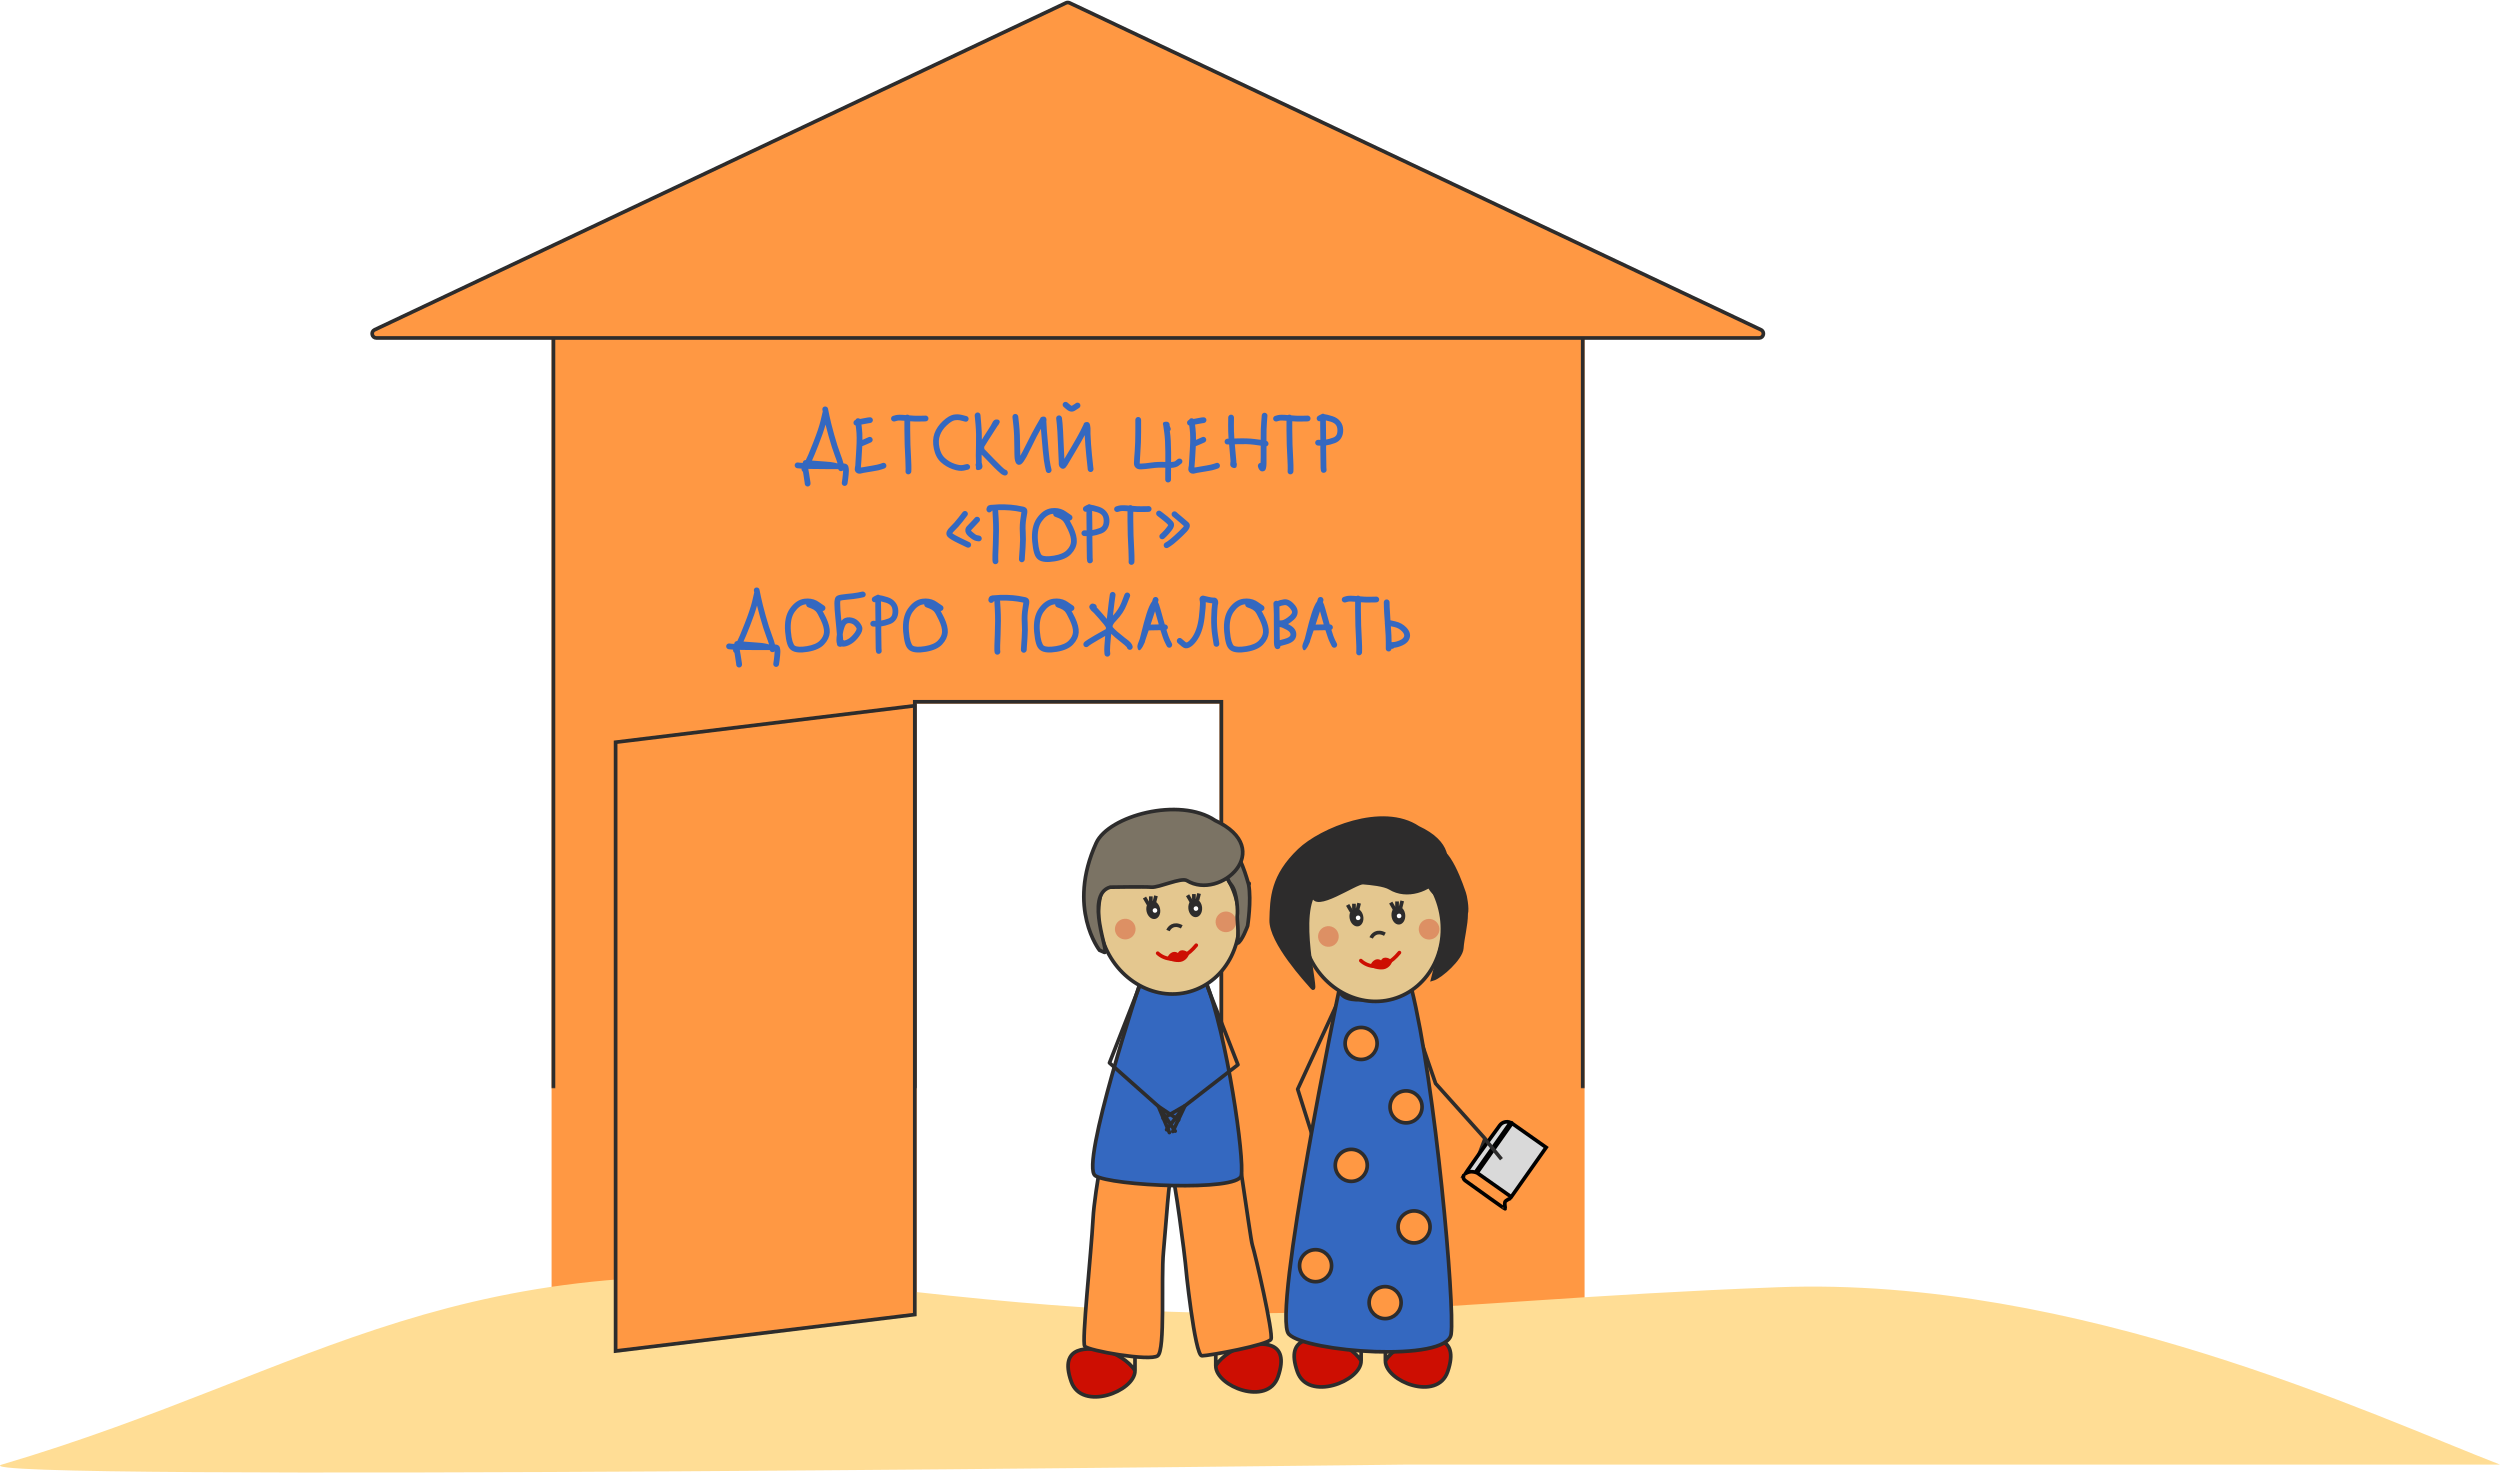 <?xml version="1.0" encoding="UTF-8"?> <svg xmlns="http://www.w3.org/2000/svg" width="4061" height="2392" viewBox="0 0 4061 2392" fill="none"> <mask id="path-1-inside-1_330_684" fill="white"> <path fill-rule="evenodd" clip-rule="evenodd" d="M2573.99 492H895.988V2138H1488.99V1143H1980.99V2138H2573.99V492Z"></path> </mask> <path fill-rule="evenodd" clip-rule="evenodd" d="M2573.99 492H895.988V2138H1488.99V1143H1980.99V2138H2573.99V492Z" fill="#FF9843"></path> <path d="M895.988 492V486H889.988V492H895.988ZM2573.99 492H2579.99V486H2573.99V492ZM895.988 2138H889.988V2144H895.988V2138ZM1488.99 2138V2144H1494.99V2138H1488.99ZM1488.99 1143V1137H1482.99V1143H1488.99ZM1980.99 1143H1986.99V1137H1980.99V1143ZM1980.99 2138H1974.99V2144H1980.99V2138ZM2573.99 2138V2144H2579.99V2138H2573.99ZM895.988 498H2573.99V486H895.988V498ZM901.988 2138V492H889.988V2138H901.988ZM1488.99 2132H895.988V2144H1488.99V2132ZM1494.99 2138V1143H1482.99V2138H1494.99ZM1488.99 1149H1980.99V1137H1488.99V1149ZM1974.99 1143V2138H1986.99V1143H1974.99ZM2573.99 2132H1980.99V2144H2573.99V2132ZM2567.99 492V2138H2579.99V492H2567.99Z" fill="#2D2C2C" mask="url(#path-1-inside-1_330_684)"></path> <path d="M2888.11 2090.98C3374.76 2072.57 3859.41 2301.29 4061 2379.06H2286.83C2286.83 2379.06 -95.399 2408.17 2.965 2379.06C519.324 2226.26 738.601 2008.82 1421.19 2090.98C2103.77 2173.13 2279.8 2113.98 2888.11 2090.98Z" fill="#FFDD95"></path> <path d="M1737.49 4.733L2860.45 535.672C2867.2 538.865 2864.92 549 2857.45 549H611.546C604.075 549 601.8 538.865 608.554 535.672L1731.51 4.733C1733.4 3.837 1735.6 3.837 1737.49 4.733Z" fill="#FF9843" stroke="#2D2C2C" stroke-width="6"></path> <path d="M1291.84 758.8C1291.09 757.773 1290.76 756.607 1290.86 755.3C1291.04 753.993 1291.65 752.967 1292.68 752.22C1293.7 751.38 1294.87 751.053 1296.18 751.24L1299.4 751.66C1300.14 751.753 1301.68 751.847 1304.02 751.94C1304.02 751.847 1304.02 751.707 1304.02 751.52C1304.11 750.307 1304.62 749.28 1305.56 748.44C1306.58 747.6 1307.7 747.227 1308.92 747.32L1309.06 747.04C1310.83 743.96 1314.7 734.813 1320.68 719.6C1326.74 704.293 1330.85 692.16 1333 683.2L1336.22 669.34C1336.31 669.06 1336.4 668.827 1336.5 668.64L1335.94 665.84C1335.66 664.627 1335.84 663.46 1336.5 662.34C1337.24 661.22 1338.22 660.567 1339.44 660.38C1340.74 660.1 1341.96 660.333 1343.08 661.08C1344.2 661.733 1344.85 662.713 1345.04 664.02L1347.42 675.64C1349 683.293 1351.57 693.467 1355.12 706.16C1358.66 718.853 1362.02 729.353 1365.2 737.66C1367.81 744.473 1369.44 749.513 1370.1 752.78C1371.22 752.873 1372.2 753.013 1373.04 753.2C1374.44 753.573 1375.56 754.18 1376.4 755.02C1377.33 755.86 1377.94 756.98 1378.22 758.38C1378.59 759.687 1378.78 760.76 1378.78 761.6C1378.87 762.44 1378.92 763.56 1378.92 764.96C1378.73 769.347 1378.31 773.873 1377.66 778.54L1376.68 785.4C1376.49 786.613 1375.88 787.593 1374.86 788.34C1373.83 789.18 1372.66 789.507 1371.36 789.32C1370.14 789.133 1369.12 788.527 1368.28 787.5C1367.53 786.473 1367.25 785.307 1367.44 784L1368.42 777.28C1368.98 772.893 1369.35 768.693 1369.54 764.68C1369.54 764.4 1369.54 764.167 1369.54 763.98C1368.7 764.913 1367.67 765.38 1366.46 765.38C1365.34 765.473 1364.31 765.193 1363.38 764.54C1362.54 763.887 1361.98 763.047 1361.7 762.02C1357.31 762.02 1350.82 762.02 1342.24 762.02C1333 762.02 1323.99 761.927 1315.22 761.74C1314.47 761.74 1313.82 761.693 1313.26 761.6C1313.26 761.88 1313.21 762.16 1313.12 762.44C1313.4 764.213 1313.82 766.64 1314.38 769.72C1315.68 777.56 1316.38 782.133 1316.48 783.44L1316.62 785.26C1316.71 786.567 1316.34 787.687 1315.5 788.62C1314.66 789.647 1313.58 790.207 1312.28 790.3C1311.06 790.393 1309.94 790.02 1308.92 789.18C1307.89 788.34 1307.33 787.267 1307.24 785.96L1307.1 784.28C1307 783.253 1306.35 778.913 1305.14 771.26C1304.76 769.487 1304.48 767.853 1304.3 766.36C1303.46 765.893 1302.8 765.053 1302.34 763.84C1301.96 763 1301.92 762.16 1302.2 761.32C1300.52 761.227 1299.16 761.087 1298.14 760.9L1294.92 760.62C1293.7 760.433 1292.68 759.827 1291.84 758.8ZM1359.32 752.64H1360.44C1359.5 749.373 1358.15 745.5 1356.38 741.02C1353.11 732.433 1349.66 721.653 1346.02 708.68C1344.06 701.587 1342.38 695.24 1340.98 689.64C1338.64 698.413 1334.82 709.52 1329.5 722.96C1324.64 735.28 1321.14 743.68 1319 748.16H1319.42C1326.23 748.72 1333.09 749.233 1340 749.7C1347.18 750.167 1352.04 750.727 1354.56 751.38L1357.92 752.08C1358.38 752.173 1358.85 752.36 1359.32 752.64ZM1386.5 687.54C1386.22 686.327 1386.41 685.207 1387.06 684.18C1387.71 683.153 1388.6 682.453 1389.72 682.08C1390.47 680.493 1391.68 679.607 1393.36 679.42C1394.76 679.327 1395.97 679.7 1397 680.54L1398.4 680.26C1404 679.233 1407.78 678.533 1409.74 678.16L1412.54 677.88C1413.85 677.693 1415.01 677.973 1416.04 678.72C1417.07 679.467 1417.67 680.493 1417.86 681.8C1418.05 683.013 1417.72 684.18 1416.88 685.3C1416.13 686.327 1415.15 686.933 1413.94 687.12L1411 687.54C1409.23 687.82 1405.63 688.473 1400.22 689.5L1399.38 689.64L1400.08 695.94C1400.73 701.167 1401.01 707.373 1400.92 714.56C1402.13 714.093 1403.39 713.533 1404.7 712.88L1411 710.08C1412.12 709.52 1413.29 709.473 1414.5 709.94C1415.81 710.407 1416.69 711.247 1417.16 712.46C1417.72 713.58 1417.77 714.747 1417.3 715.96C1416.83 717.173 1416.04 718.06 1414.92 718.62L1408.62 721.42C1404.51 723.287 1401.85 724.407 1400.64 724.78C1400.55 726.46 1400.45 728.14 1400.36 729.82C1399.61 743.633 1399.01 752.827 1398.54 757.4C1398.54 758.053 1398.49 758.707 1398.4 759.36C1399.33 759.267 1400.41 759.127 1401.62 758.94C1406.75 757.913 1412.17 756.98 1417.86 756.14C1423.27 755.207 1427.19 754.32 1429.62 753.48L1433.68 752.08C1434.89 751.613 1436.06 751.66 1437.18 752.22C1438.39 752.78 1439.19 753.667 1439.56 754.88C1440.03 756.093 1439.98 757.307 1439.42 758.52C1438.86 759.64 1438.02 760.433 1436.9 760.9L1432.84 762.3C1429.85 763.42 1425.33 764.447 1419.26 765.38C1413.66 766.313 1408.34 767.2 1403.3 768.04C1402.74 768.227 1401.71 768.46 1400.22 768.74C1398.82 769.113 1397.79 769.347 1397.14 769.44C1396.49 769.533 1395.6 769.487 1394.48 769.3C1393.45 769.113 1392.47 768.693 1391.54 768.04C1390.42 767.293 1389.63 766.36 1389.16 765.24C1388.69 764.12 1388.46 763.233 1388.46 762.58C1388.46 761.833 1388.55 760.713 1388.74 759.22C1389.02 757.633 1389.21 756.7 1389.3 756.42C1389.67 752.033 1390.23 743.027 1390.98 729.4C1391.82 715.867 1391.73 705.087 1390.7 697.06L1390 691.18C1388.04 690.713 1386.87 689.5 1386.5 687.54ZM1449.79 684.04C1448.67 683.387 1447.92 682.453 1447.55 681.24C1447.27 680.027 1447.41 678.86 1447.97 677.74C1448.62 676.62 1449.6 675.873 1450.91 675.5L1454.83 674.38C1458 673.54 1463.51 673.493 1471.35 674.24C1472.09 673.773 1472.93 673.54 1473.87 673.54C1475.08 673.54 1476.11 673.913 1476.95 674.66C1482.73 675.22 1487.54 675.453 1491.37 675.36C1496.22 675.36 1499.39 675.313 1500.89 675.22L1503.27 675.08C1504.57 674.987 1505.69 675.407 1506.63 676.34C1507.65 677.18 1508.17 678.253 1508.17 679.56C1508.26 680.773 1507.89 681.893 1507.05 682.92C1506.21 683.853 1505.13 684.367 1503.83 684.46L1501.45 684.6C1499.77 684.693 1496.41 684.74 1491.37 684.74C1487.82 684.833 1483.53 684.693 1478.49 684.32C1478.49 687.68 1478.49 692.393 1478.49 698.46C1478.49 705.927 1478.63 713.86 1478.91 722.26C1479.19 730.66 1479.56 738.593 1480.03 746.06C1480.4 753.807 1480.54 759.127 1480.45 762.02L1480.31 766.22C1480.21 767.433 1479.65 768.46 1478.63 769.3C1477.69 770.233 1476.57 770.653 1475.27 770.56C1474.05 770.56 1472.98 770.047 1472.05 769.02C1471.21 768.087 1470.83 767.013 1470.93 765.8L1471.07 761.6C1471.16 758.987 1471.02 753.993 1470.65 746.62C1470.18 739.06 1469.81 731.033 1469.53 722.54C1469.25 714.047 1469.11 706.02 1469.11 698.46C1469.11 691.833 1469.11 686.84 1469.11 683.48C1463.04 682.92 1459.12 682.92 1457.35 683.48L1453.29 684.6C1452.07 684.88 1450.91 684.693 1449.79 684.04ZM1572.82 678.02C1573.47 679.14 1573.61 680.353 1573.24 681.66C1572.96 682.873 1572.26 683.807 1571.14 684.46C1570.02 685.113 1568.85 685.253 1567.64 684.88L1561.2 683.2C1557.65 682.267 1554.11 682.127 1550.56 682.78C1547.29 683.433 1543.09 686.14 1537.96 690.9C1532.64 695.847 1528.95 701.26 1526.9 707.14C1524.75 712.833 1524.47 719.46 1526.06 727.02C1527.65 734.487 1530.59 740.133 1534.88 743.96C1539.45 748.16 1544.68 751.287 1550.56 753.34C1556.25 755.3 1560.73 755.953 1564 755.3L1570.16 753.9C1571.37 753.62 1572.54 753.853 1573.66 754.6C1574.78 755.253 1575.48 756.233 1575.76 757.54C1576.04 758.753 1575.81 759.92 1575.06 761.04C1574.41 762.067 1573.43 762.72 1572.12 763L1565.96 764.4C1561.01 765.52 1554.85 764.773 1547.48 762.16C1540.39 759.64 1534.09 755.907 1528.58 750.96C1522.79 745.733 1518.92 738.407 1516.96 728.98C1515 719.647 1515.33 711.293 1517.94 703.92C1520.65 696.64 1525.17 690.013 1531.52 684.04C1537.96 678.067 1543.75 674.567 1548.88 673.54C1553.83 672.7 1558.73 672.933 1563.58 674.24L1570.02 675.92C1571.23 676.2 1572.17 676.9 1572.82 678.02ZM1620.69 691.46C1619.76 692.86 1618.54 694.727 1617.05 697.06C1612.76 703.687 1609.07 709.427 1605.99 714.28C1603.19 718.853 1600.72 722.82 1598.57 726.18C1599.04 727.207 1599.13 728.233 1598.85 729.26C1599.69 730.287 1600.86 731.5 1602.35 732.9C1606.36 736.82 1610.56 741.16 1614.95 745.92C1619.34 750.493 1623.3 754.46 1626.85 757.82C1629.74 760.527 1631.66 762.16 1632.59 762.72L1634.27 763.42C1635.39 763.887 1636.18 764.727 1636.65 765.94C1637.21 767.153 1637.26 768.367 1636.79 769.58C1636.32 770.793 1635.48 771.633 1634.27 772.1C1633.06 772.567 1631.84 772.567 1630.63 772.1L1628.95 771.4C1627.27 770.747 1624.42 768.507 1620.41 764.68C1616.68 761.227 1612.57 757.12 1608.09 752.36C1603.8 747.693 1599.69 743.447 1595.77 739.62C1595.49 739.34 1595.07 738.967 1594.51 738.5C1594.42 743.913 1594.46 748.253 1594.65 751.52C1594.74 751.52 1594.93 752.173 1595.21 753.48C1595.58 754.787 1595.82 756 1595.91 757.12C1596 758.147 1595.72 759.313 1595.07 760.62C1594.42 761.833 1593.25 762.673 1591.57 763.14C1589.98 763.607 1588.72 763.747 1587.79 763.56C1586.95 763.467 1586.34 763.187 1585.97 762.72C1585.6 762.16 1585.36 761.6 1585.27 761.04C1585.18 760.387 1585.18 759.827 1585.27 759.36L1585.41 758.66L1584.85 755.72C1584.66 754.693 1584.85 753.667 1585.41 752.64C1585.41 752.547 1585.41 752.36 1585.41 752.08C1585.04 745.827 1585.04 736.26 1585.41 723.38C1585.78 710.967 1585.55 699.86 1584.71 690.06L1583.31 675.08C1583.22 673.773 1583.59 672.653 1584.43 671.72C1585.27 670.693 1586.3 670.133 1587.51 670.04C1588.82 669.853 1589.98 670.18 1591.01 671.02C1592.04 671.86 1592.6 672.933 1592.69 674.24L1593.95 689.22C1594.7 696.78 1595.02 705.133 1594.93 714.28C1595.86 712.787 1596.89 711.107 1598.01 709.24C1601.09 704.387 1604.78 698.647 1609.07 692.02C1609.44 691.553 1610.19 690.153 1611.31 687.82C1612.43 685.393 1613.55 683.713 1614.67 682.78C1615.79 681.753 1617.24 681.287 1619.01 681.38C1621.44 681.473 1622.93 682.127 1623.49 683.34C1624.14 684.553 1624.19 685.72 1623.63 686.84L1622.65 688.52L1621.81 690.2C1621.53 690.667 1621.16 691.087 1620.69 691.46ZM1645.61 674.1C1646.45 673.073 1647.48 672.513 1648.69 672.42C1650 672.233 1651.16 672.56 1652.19 673.4C1653.22 674.24 1653.82 675.267 1654.01 676.48L1655.55 690.62C1656.58 700.233 1657.09 712.973 1657.09 728.84C1657.09 733.413 1657.18 737.24 1657.37 740.32C1659.7 736.307 1662.6 730.8 1666.05 723.8C1673.52 708.773 1679.16 697.993 1682.99 691.46C1686.72 685.113 1688.96 681.24 1689.71 679.84C1689.71 679.84 1689.76 679.747 1689.85 679.56C1689.94 679.373 1689.99 679.233 1689.99 679.14C1690.08 678.953 1690.22 678.72 1690.41 678.44C1690.69 678.16 1690.97 677.927 1691.25 677.74C1691.53 677.553 1691.9 677.367 1692.37 677.18C1692.84 676.993 1693.35 676.853 1693.91 676.76C1696.24 676.48 1697.88 676.993 1698.81 678.3C1699.74 679.513 1700.12 680.82 1699.93 682.22L1699.65 684.32C1699.65 686.933 1699.98 692.44 1700.63 700.84C1701.28 709.24 1702.17 719.46 1703.29 731.5C1704.41 743.447 1705.48 751.567 1706.51 755.86L1708.05 762.72C1708.33 764.027 1708.1 765.193 1707.35 766.22C1706.7 767.34 1705.72 768.04 1704.41 768.32C1703.2 768.6 1702.03 768.413 1700.91 767.76C1699.88 767.107 1699.23 766.127 1698.95 764.82L1697.41 757.96C1696.29 753.2 1695.12 744.707 1693.91 732.48C1692.79 720.347 1691.9 710.033 1691.25 701.54C1691.06 699.767 1690.92 698.087 1690.83 696.5C1687.1 702.847 1681.68 713.347 1674.59 728C1674.31 728.373 1673.98 728.98 1673.61 729.82C1670.81 735.513 1668.76 739.62 1667.45 742.14C1666.14 744.567 1664.65 746.993 1662.97 749.42C1661.29 751.847 1659.75 753.48 1658.35 754.32C1656.48 755.16 1654.8 755.3 1653.31 754.74C1651.91 754.087 1650.88 753.153 1650.23 751.94C1649.11 749.98 1648.41 747.367 1648.13 744.1C1647.85 740.833 1647.71 735.747 1647.71 728.84C1647.71 713.347 1647.2 700.98 1646.17 691.74L1644.63 677.6C1644.54 676.293 1644.86 675.127 1645.61 674.1ZM1726.16 657.72C1726.07 656.413 1726.44 655.293 1727.28 654.36C1728.12 653.427 1729.15 652.913 1730.36 652.82C1731.67 652.633 1732.83 652.96 1733.86 653.8L1738.48 657.72C1739.79 658.84 1740.67 659.307 1741.14 659.12C1743.47 657.72 1745.11 656.693 1746.04 656.04L1747.72 654.78C1748.75 654.033 1749.87 653.8 1751.08 654.08C1752.39 654.267 1753.41 654.873 1754.16 655.9C1754.91 656.927 1755.19 658.093 1755 659.4C1754.81 660.707 1754.21 661.733 1753.18 662.48L1751.5 663.6C1750.29 664.44 1748.47 665.607 1746.04 667.1C1741.65 669.713 1737.08 668.967 1732.32 664.86L1727.7 660.94C1726.77 660.1 1726.25 659.027 1726.16 657.72ZM1716.64 676.48C1717.48 675.453 1718.55 674.893 1719.86 674.8C1721.17 674.613 1722.29 674.94 1723.22 675.78C1724.25 676.62 1724.85 677.647 1725.04 678.86L1726.02 687.96C1726.58 694.12 1727.14 704.433 1727.7 718.9C1728.17 729.913 1728.59 738.733 1728.96 745.36L1740.02 726.74C1746.55 715.633 1751.36 707.093 1754.44 701.12C1757.52 695.147 1759.48 691.133 1760.32 689.08C1760.32 689.08 1760.32 689.033 1760.32 688.94C1760.32 688.753 1760.32 688.613 1760.32 688.52C1760.41 688.427 1760.51 688.287 1760.6 688.1C1760.69 687.913 1760.79 687.727 1760.88 687.54C1760.97 687.353 1761.11 687.167 1761.3 686.98C1761.58 686.7 1761.81 686.513 1762 686.42C1762.28 686.233 1762.61 686.093 1762.98 686C1763.35 685.813 1763.77 685.673 1764.24 685.58C1766.01 685.3 1767.41 685.58 1768.44 686.42C1769.56 687.26 1770.31 688.567 1770.68 690.34C1771.05 692.113 1771.29 693.793 1771.38 695.38C1771.47 696.873 1771.47 698.693 1771.38 700.84C1771.38 702.893 1771.38 704.153 1771.38 704.62C1771.85 716.193 1772.64 727.533 1773.76 738.64C1774.97 749.933 1775.67 756.56 1775.86 758.52L1776.28 761.6C1776.37 762.907 1776 764.073 1775.16 765.1C1774.41 766.127 1773.39 766.687 1772.08 766.78C1770.87 766.967 1769.75 766.64 1768.72 765.8C1767.69 764.96 1767.09 763.933 1766.9 762.72L1766.62 759.64C1766.34 757.493 1765.64 750.82 1764.52 739.62C1763.4 728.887 1762.56 717.967 1762 706.86C1758.92 712.927 1754.25 721.14 1748 731.5C1741.37 742.7 1736.57 750.82 1733.58 755.86C1733.58 755.86 1733.53 755.907 1733.44 756C1730.45 761.227 1727.14 762.72 1723.5 760.48C1722.94 760.107 1722.43 759.64 1721.96 759.08C1721.49 758.52 1721.12 758.053 1720.84 757.68C1720.65 757.307 1720.47 756.747 1720.28 756C1720.09 755.16 1719.95 754.6 1719.86 754.32C1719.86 754.04 1719.86 753.433 1719.86 752.5C1719.86 751.567 1719.86 751.053 1719.86 750.96C1719.49 744.147 1719.02 733.553 1718.46 719.18C1717.9 704.993 1717.29 694.913 1716.64 688.94L1715.66 679.84C1715.57 678.627 1715.89 677.507 1716.64 676.48ZM1900.23 700.28C1900.33 700.467 1900.37 700.793 1900.37 701.26C1900.47 701.633 1900.51 701.867 1900.51 701.96C1901.63 709.8 1902.24 720.533 1902.33 734.16C1902.33 740.133 1902.33 745.593 1902.33 750.54C1905.97 750.26 1908.21 749.747 1909.05 749L1913.11 745.78C1914.14 745.033 1915.31 744.753 1916.61 744.94C1917.92 745.033 1918.95 745.593 1919.69 746.62C1920.53 747.553 1920.86 748.673 1920.67 749.98C1920.58 751.287 1920.02 752.313 1918.99 753.06L1914.93 756.28C1912.13 758.52 1907.93 759.78 1902.33 760.06C1902.24 762.393 1902.19 764.587 1902.19 766.64V779.1C1902.19 780.407 1901.73 781.48 1900.79 782.32C1899.86 783.253 1898.74 783.72 1897.43 783.72C1896.13 783.72 1895.01 783.253 1894.07 782.32C1893.23 781.387 1892.81 780.313 1892.81 779.1V766.64C1892.81 764.493 1892.86 762.207 1892.95 759.78C1885.21 759.407 1878.07 759.687 1871.53 760.62C1863.97 761.647 1857.91 762.253 1853.33 762.44C1849.41 762.627 1846.43 761.553 1844.37 759.22C1842.69 757.353 1841.9 754.973 1841.99 752.08C1842.09 747.973 1842.51 741.44 1843.25 732.48C1843.91 723.8 1844.23 713.253 1844.23 700.84V682.08C1844.23 680.773 1844.7 679.653 1845.63 678.72C1846.57 677.787 1847.64 677.32 1848.85 677.32C1850.16 677.32 1851.28 677.787 1852.21 678.72C1853.15 679.653 1853.61 680.773 1853.61 682.08V700.84C1853.61 713.533 1853.24 724.36 1852.49 733.32C1851.84 742.093 1851.47 748.393 1851.37 752.22C1851.37 752.5 1851.37 752.733 1851.37 752.92C1851.75 753.107 1852.31 753.153 1853.05 753.06C1857.25 752.967 1862.95 752.407 1870.13 751.38C1877.23 750.353 1884.83 750.027 1892.95 750.4C1892.95 745.453 1892.95 740.04 1892.95 734.16C1892.86 721 1892.3 710.687 1891.27 703.22C1890.15 695.473 1889.55 691.18 1889.45 690.34C1889.36 690.153 1889.27 689.967 1889.17 689.78C1889.17 689.5 1889.13 689.08 1889.03 688.52C1889.03 687.867 1889.13 687.307 1889.31 686.84C1889.59 686.373 1890.11 685.953 1890.85 685.58C1891.69 685.207 1892.77 685.02 1894.07 685.02C1896.13 684.927 1897.62 685.44 1898.55 686.56C1899.58 687.587 1900.05 688.613 1899.95 689.64V691.32L1901.49 695.38C1902.15 697.153 1901.73 698.787 1900.23 700.28ZM1928.34 687.54C1928.06 686.327 1928.24 685.207 1928.9 684.18C1929.55 683.153 1930.44 682.453 1931.56 682.08C1932.3 680.493 1933.52 679.607 1935.2 679.42C1936.6 679.327 1937.81 679.7 1938.84 680.54L1940.24 680.26C1945.84 679.233 1949.62 678.533 1951.58 678.16L1954.38 677.88C1955.68 677.693 1956.85 677.973 1957.88 678.72C1958.9 679.467 1959.51 680.493 1959.7 681.8C1959.88 683.013 1959.56 684.18 1958.72 685.3C1957.97 686.327 1956.99 686.933 1955.78 687.12L1952.84 687.54C1951.06 687.82 1947.47 688.473 1942.06 689.5L1941.22 689.64L1941.92 695.94C1942.57 701.167 1942.85 707.373 1942.76 714.56C1943.97 714.093 1945.23 713.533 1946.54 712.88L1952.84 710.08C1953.96 709.52 1955.12 709.473 1956.34 709.94C1957.64 710.407 1958.53 711.247 1959 712.46C1959.56 713.58 1959.6 714.747 1959.14 715.96C1958.67 717.173 1957.88 718.06 1956.76 718.62L1950.46 721.42C1946.35 723.287 1943.69 724.407 1942.48 724.78C1942.38 726.46 1942.29 728.14 1942.2 729.82C1941.45 743.633 1940.84 752.827 1940.38 757.4C1940.38 758.053 1940.33 758.707 1940.24 759.36C1941.17 759.267 1942.24 759.127 1943.46 758.94C1948.59 757.913 1954 756.98 1959.7 756.14C1965.11 755.207 1969.03 754.32 1971.46 753.48L1975.52 752.08C1976.73 751.613 1977.9 751.66 1979.02 752.22C1980.23 752.78 1981.02 753.667 1981.4 754.88C1981.86 756.093 1981.82 757.307 1981.26 758.52C1980.7 759.64 1979.86 760.433 1978.74 760.9L1974.68 762.3C1971.69 763.42 1967.16 764.447 1961.1 765.38C1955.5 766.313 1950.18 767.2 1945.14 768.04C1944.58 768.227 1943.55 768.46 1942.06 768.74C1940.66 769.113 1939.63 769.347 1938.98 769.44C1938.32 769.533 1937.44 769.487 1936.32 769.3C1935.29 769.113 1934.31 768.693 1933.38 768.04C1932.26 767.293 1931.46 766.36 1931 765.24C1930.53 764.12 1930.3 763.233 1930.3 762.58C1930.3 761.833 1930.39 760.713 1930.58 759.22C1930.86 757.633 1931.04 756.7 1931.14 756.42C1931.51 752.033 1932.07 743.027 1932.82 729.4C1933.66 715.867 1933.56 705.087 1932.54 697.06L1931.84 691.18C1929.88 690.713 1928.71 689.5 1928.34 687.54ZM1990.64 720.86C1989.71 719.927 1989.24 718.807 1989.24 717.5C1989.24 716.193 1989.66 715.073 1990.5 714.14C1991.44 713.207 1992.51 712.693 1993.72 712.6H1995.68C1995.12 704.2 1994.89 696.92 1994.98 690.76L1995.12 678.16C1995.12 676.853 1995.59 675.78 1996.52 674.94C1997.46 674.007 1998.53 673.54 1999.74 673.54C2001.05 673.54 2002.17 674.007 2003.1 674.94C2004.04 675.873 2004.5 676.993 2004.5 678.3L2004.36 690.9C2004.27 696.873 2004.5 704.013 2005.06 712.32L2009.68 712.18C2020.6 711.807 2030.08 712.133 2038.1 713.16C2042.21 713.72 2045.48 714.14 2047.9 714.42C2047.9 713.393 2047.9 712.18 2047.9 710.78C2047.81 701.447 2048.09 693.093 2048.74 685.72L2049.58 674.66C2049.68 673.447 2050.19 672.42 2051.12 671.58C2052.15 670.647 2053.27 670.273 2054.48 670.46C2055.79 670.553 2056.86 671.113 2057.7 672.14C2058.64 673.073 2059.01 674.147 2058.82 675.36L2057.98 686.42C2057.42 693.607 2057.19 701.727 2057.28 710.78C2057.28 712.553 2057.28 714.327 2057.28 716.1C2058.4 716.473 2059.24 717.173 2059.8 718.2C2060.46 719.227 2060.69 720.3 2060.5 721.42C2060.13 723.193 2059.06 724.407 2057.28 725.06C2057.28 730.753 2057.28 736.913 2057.28 743.54C2057.28 745.313 2057.28 746.947 2057.28 748.44C2057.28 749.933 2057.28 751.333 2057.28 752.64C2057.28 753.853 2057.24 755.02 2057.14 756.14C2057.05 757.26 2056.91 758.287 2056.72 759.22C2056.63 760.06 2056.44 760.853 2056.16 761.6C2055.88 762.347 2055.56 763.047 2055.18 763.7C2054.53 764.54 2053.5 765.147 2052.1 765.52C2050.8 765.987 2049.4 765.847 2047.9 765.1C2045.94 763.607 2044.64 761.787 2043.98 759.64L2043.42 757.96C2043.14 756.747 2043.28 755.58 2043.84 754.46C2044.5 753.247 2045.43 752.453 2046.64 752.08C2046.92 751.987 2047.25 751.94 2047.62 751.94C2047.72 749.513 2047.81 746.713 2047.9 743.54C2047.9 736.447 2047.9 729.913 2047.9 723.94C2045.2 723.567 2041.51 723.053 2036.84 722.4C2029.38 721.467 2020.46 721.187 2010.1 721.56L2005.9 721.7C2005.9 721.887 2005.9 722.073 2005.9 722.26C2007.12 735.047 2007.91 743.867 2008.28 748.72C2008.28 749.747 2008.33 750.68 2008.42 751.52C2009.08 752.733 2009.31 753.9 2009.12 755.02L2008.84 756.14C2008.84 756.327 2008.84 756.56 2008.84 756.84C2008.84 757.027 2008.75 757.447 2008.56 758.1C2008.47 758.66 2008.24 759.08 2007.86 759.36C2007.49 759.64 2006.88 759.92 2006.04 760.2C2005.3 760.48 2004.27 760.387 2002.96 759.92C2001.38 759.453 2000.21 758.707 1999.46 757.68C1998.72 756.56 1998.34 755.533 1998.34 754.6C1998.34 753.573 1998.44 752.5 1998.62 751.38C1998.81 750.167 1998.9 749.467 1998.9 749.28C1998.62 744.52 1997.88 735.747 1996.66 722.96C1996.57 722.587 1996.52 722.26 1996.52 721.98H1994.14C1992.84 722.073 1991.67 721.7 1990.64 720.86ZM2070.45 684.04C2069.33 683.387 2068.58 682.453 2068.21 681.24C2067.93 680.027 2068.07 678.86 2068.63 677.74C2069.28 676.62 2070.26 675.873 2071.57 675.5L2075.49 674.38C2078.66 673.54 2084.17 673.493 2092.01 674.24C2092.75 673.773 2093.59 673.54 2094.53 673.54C2095.74 673.54 2096.77 673.913 2097.61 674.66C2103.39 675.22 2108.2 675.453 2112.03 675.36C2116.88 675.36 2120.05 675.313 2121.55 675.22L2123.93 675.08C2125.23 674.987 2126.35 675.407 2127.29 676.34C2128.31 677.18 2128.83 678.253 2128.83 679.56C2128.92 680.773 2128.55 681.893 2127.71 682.92C2126.87 683.853 2125.79 684.367 2124.49 684.46L2122.11 684.6C2120.43 684.693 2117.07 684.74 2112.03 684.74C2108.48 684.833 2104.19 684.693 2099.15 684.32C2099.15 687.68 2099.15 692.393 2099.15 698.46C2099.15 705.927 2099.29 713.86 2099.57 722.26C2099.85 730.66 2100.22 738.593 2100.69 746.06C2101.06 753.807 2101.2 759.127 2101.11 762.02L2100.97 766.22C2100.87 767.433 2100.31 768.46 2099.29 769.3C2098.35 770.233 2097.23 770.653 2095.93 770.56C2094.71 770.56 2093.64 770.047 2092.71 769.02C2091.87 768.087 2091.49 767.013 2091.59 765.8L2091.73 761.6C2091.82 758.987 2091.68 753.993 2091.31 746.62C2090.84 739.06 2090.47 731.033 2090.19 722.54C2089.91 714.047 2089.77 706.02 2089.77 698.46C2089.77 691.833 2089.77 686.84 2089.77 683.48C2083.7 682.92 2079.78 682.92 2078.01 683.48L2073.95 684.6C2072.73 684.88 2071.57 684.693 2070.45 684.04ZM2139.3 681.8C2138.74 680.68 2138.65 679.513 2139.02 678.3C2139.39 676.993 2140.19 676.06 2141.4 675.5L2144.34 673.82C2144.9 673.633 2145.41 673.447 2145.88 673.26C2146.81 672.42 2147.84 672 2148.96 672C2149.89 672 2150.73 672.28 2151.48 672.84C2153.81 673.027 2158.15 674.1 2164.5 676.06C2169.82 677.74 2173.97 680.493 2176.96 684.32C2180.04 688.053 2181.67 692.58 2181.86 697.9C2182.05 703.127 2180.97 707.653 2178.64 711.48C2176.4 715.307 2173.04 718.06 2168.56 719.74C2163.24 721.7 2158.43 722.96 2154.14 723.52C2154.14 725.573 2154.14 727.86 2154.14 730.38C2154.23 747.273 2154.37 756.887 2154.56 759.22L2154.84 763C2155.03 764.307 2154.7 765.427 2153.86 766.36C2153.02 767.387 2151.95 767.947 2150.64 768.04C2149.33 768.227 2148.17 767.9 2147.14 767.06C2146.21 766.22 2145.69 765.147 2145.6 763.84L2145.18 760.06C2144.99 757.447 2144.85 747.553 2144.76 730.38C2144.76 728.233 2144.76 726.087 2144.76 723.94L2140.98 723.8C2139.77 723.8 2138.69 723.333 2137.76 722.4C2136.83 721.467 2136.36 720.393 2136.36 719.18C2136.36 717.873 2136.83 716.753 2137.76 715.82C2138.69 714.887 2139.81 714.42 2141.12 714.42L2144.76 714.56C2144.67 704.947 2144.57 697.06 2144.48 690.9V684.18C2142.15 684.647 2140.42 683.853 2139.3 681.8ZM2154.14 714C2157.5 713.44 2161.23 712.413 2165.34 710.92C2167.95 709.987 2169.82 708.54 2170.94 706.58C2172.06 704.62 2172.57 701.867 2172.48 698.32C2172.39 694.773 2171.5 691.973 2169.82 689.92C2168.14 687.867 2165.43 686.233 2161.7 685.02C2158.9 684.18 2156.24 683.48 2153.72 682.92L2153.86 690.76C2153.95 696.92 2154.05 704.667 2154.14 714ZM1587 839.44C1588.31 839.347 1589.43 839.72 1590.36 840.56C1591.39 841.4 1591.9 842.473 1591.9 843.78C1592 845.087 1591.62 846.207 1590.78 847.14L1586.72 851.48C1584.02 854.467 1581.12 857.547 1578.04 860.72C1577.67 861.093 1577.44 861.373 1577.34 861.56C1577.44 862.213 1578.18 863.1 1579.58 864.22C1583.32 867.487 1585.93 869.213 1587.42 869.4L1590.92 870.1C1592.14 870.287 1593.12 870.94 1593.86 872.06C1594.7 873.087 1594.98 874.253 1594.7 875.56C1594.52 876.773 1593.86 877.753 1592.74 878.5C1591.72 879.247 1590.6 879.527 1589.38 879.34L1585.88 878.78C1582.62 878.22 1578.46 875.747 1573.42 871.36C1569.5 867.907 1567.73 864.313 1568.1 860.58C1568.29 858.247 1569.36 856.1 1571.32 854.14C1574.4 851.06 1577.25 848.073 1579.86 845.18L1583.78 840.84C1584.62 839.907 1585.7 839.44 1587 839.44ZM1566.98 830.06C1568.29 829.873 1569.41 830.2 1570.34 831.04C1571.37 831.787 1571.98 832.813 1572.16 834.12C1572.35 835.427 1572.02 836.593 1571.18 837.62L1564.18 846.72C1559.24 853.067 1554.43 858.433 1549.76 862.82C1548.36 864.22 1547.43 865.34 1546.96 866.18C1549.3 868.14 1554.2 870.893 1561.66 874.44L1574.82 880.74C1575.94 881.3 1576.74 882.187 1577.2 883.4C1577.67 884.613 1577.62 885.827 1577.06 887.04C1576.5 888.16 1575.57 888.953 1574.26 889.42C1573.05 889.793 1571.88 889.747 1570.76 889.28L1557.6 882.98C1548.46 878.593 1542.58 875.093 1539.96 872.48C1538.75 871.453 1537.96 870.193 1537.58 868.7C1536.56 864.873 1538.47 860.673 1543.32 856.1C1547.71 851.9 1552.19 846.86 1556.76 840.98L1563.9 831.74C1564.65 830.807 1565.68 830.247 1566.98 830.06ZM1605.82 832.3C1604.6 831.927 1603.67 831.18 1603.02 830.06C1602.36 828.94 1602.18 827.773 1602.46 826.56L1602.74 825.3C1603.02 824.18 1603.48 823.247 1604.14 822.5C1604.79 821.66 1605.58 821.1 1606.52 820.82C1607.54 820.447 1608.43 820.213 1609.18 820.12C1609.92 820.027 1610.86 819.98 1611.98 819.98C1613.19 819.887 1613.94 819.84 1614.22 819.84C1619.16 819.28 1625.14 819.093 1632.14 819.28C1639.14 819.467 1645.58 820.027 1651.46 820.96C1657.24 821.987 1660.93 822.687 1662.52 823.06C1665.6 823.9 1667.51 825.393 1668.26 827.54C1668.63 828.473 1668.82 829.453 1668.82 830.48C1668.82 831.507 1668.77 832.44 1668.68 833.28C1668.58 834.027 1668.35 835.38 1667.98 837.34C1667.6 839.207 1667.32 840.84 1667.14 842.24C1665.92 849.333 1665.6 856.613 1666.16 864.08C1666.62 872.013 1666.53 880.507 1665.88 889.56C1665.22 898.333 1664.85 903.747 1664.76 905.8L1664.62 908.88C1664.52 910.187 1663.96 911.26 1662.94 912.1C1662 913.033 1660.88 913.453 1659.58 913.36C1658.36 913.267 1657.29 912.707 1656.36 911.68C1655.52 910.747 1655.14 909.673 1655.24 908.46L1655.38 905.24C1655.47 903.187 1655.84 897.727 1656.5 888.86C1657.15 880.273 1657.2 872.107 1656.64 864.36C1656.17 856.427 1656.59 848.54 1657.9 840.7C1658.46 836.873 1658.88 833.933 1659.16 831.88C1657.29 831.507 1654.21 830.947 1649.92 830.2C1644.41 829.36 1638.39 828.847 1631.86 828.66C1628.03 828.567 1624.53 828.567 1621.36 828.66L1622.2 842.24C1622.85 854.28 1622.85 868.093 1622.2 883.68C1621.54 898.893 1621.31 907.247 1621.5 908.74L1621.78 911.4C1621.87 912.707 1621.5 913.827 1620.66 914.76C1619.82 915.787 1618.74 916.347 1617.44 916.44C1616.22 916.627 1615.1 916.3 1614.08 915.46C1613.05 914.62 1612.49 913.547 1612.4 912.24L1612.12 909.58C1611.93 907.62 1612.16 898.847 1612.82 883.26C1613.47 867.953 1613.47 854.467 1612.82 842.8L1612.12 829.5C1611.84 829.593 1611.56 829.64 1611.28 829.64C1610.72 830.667 1609.92 831.413 1608.9 831.88C1607.96 832.347 1606.94 832.487 1605.82 832.3ZM1710.79 834.68C1710.23 834.773 1709.67 834.82 1709.11 834.82C1702.86 835.753 1697.21 839.813 1692.17 847C1686.95 854.28 1684.89 864.827 1686.01 878.64C1686.57 885.453 1687.46 890.82 1688.67 894.74C1689.98 898.66 1691.19 900.993 1692.31 901.74C1695.58 903.887 1702.16 904.167 1712.05 902.58C1722.04 900.9 1729.09 897.82 1733.19 893.34C1737.3 889.047 1739.49 884.52 1739.77 879.76C1740.05 874.627 1738.33 868.14 1734.59 860.3C1730.86 852.273 1728.06 847.42 1726.19 845.74C1724.33 843.967 1721.95 842.52 1719.05 841.4L1713.87 839.44C1712.94 839.067 1712.19 838.46 1711.63 837.62C1711.07 836.687 1710.79 835.707 1710.79 834.68ZM1737.53 845.46C1739.12 848.26 1740.99 851.853 1743.13 856.24C1747.52 865.573 1749.53 873.6 1749.15 880.32C1748.69 887.32 1745.65 893.807 1740.05 899.78C1734.55 905.753 1725.73 909.767 1713.59 911.82C1701.27 913.873 1692.45 913.08 1687.13 909.44C1683.87 907.293 1681.49 903.793 1679.99 898.94C1678.5 894.087 1677.38 887.553 1676.63 879.34C1675.33 863.38 1677.94 850.78 1684.47 841.54C1691.1 832.113 1698.89 826.793 1707.85 825.58C1715.23 824.647 1721.85 825.673 1727.73 828.66C1729.04 829.313 1730.25 830.06 1731.37 830.9L1740.19 836.92C1741.22 837.573 1741.83 838.553 1742.01 839.86C1742.29 841.167 1742.06 842.333 1741.31 843.36C1740.38 844.76 1739.12 845.46 1737.53 845.46ZM1759.62 828.8C1759.06 827.68 1758.96 826.513 1759.34 825.3C1759.71 823.993 1760.5 823.06 1761.72 822.5L1764.66 820.82C1765.22 820.633 1765.73 820.447 1766.2 820.26C1767.13 819.42 1768.16 819 1769.28 819C1770.21 819 1771.05 819.28 1771.8 819.84C1774.13 820.027 1778.47 821.1 1784.82 823.06C1790.14 824.74 1794.29 827.493 1797.28 831.32C1800.36 835.053 1801.99 839.58 1802.18 844.9C1802.36 850.127 1801.29 854.653 1798.96 858.48C1796.72 862.307 1793.36 865.06 1788.88 866.74C1783.56 868.7 1778.75 869.96 1774.46 870.52C1774.46 872.573 1774.46 874.86 1774.46 877.38C1774.55 894.273 1774.69 903.887 1774.88 906.22L1775.16 910C1775.34 911.307 1775.02 912.427 1774.18 913.36C1773.34 914.387 1772.26 914.947 1770.96 915.04C1769.65 915.227 1768.48 914.9 1767.46 914.06C1766.52 913.22 1766.01 912.147 1765.92 910.84L1765.5 907.06C1765.31 904.447 1765.17 894.553 1765.08 877.38C1765.08 875.233 1765.08 873.087 1765.08 870.94L1761.3 870.8C1760.08 870.8 1759.01 870.333 1758.08 869.4C1757.14 868.467 1756.68 867.393 1756.68 866.18C1756.68 864.873 1757.14 863.753 1758.08 862.82C1759.01 861.887 1760.13 861.42 1761.44 861.42L1765.08 861.56C1764.98 851.947 1764.89 844.06 1764.8 837.9V831.18C1762.46 831.647 1760.74 830.853 1759.62 828.8ZM1774.46 861C1777.82 860.44 1781.55 859.413 1785.66 857.92C1788.27 856.987 1790.14 855.54 1791.26 853.58C1792.38 851.62 1792.89 848.867 1792.8 845.32C1792.7 841.773 1791.82 838.973 1790.14 836.92C1788.46 834.867 1785.75 833.233 1782.02 832.02C1779.22 831.18 1776.56 830.48 1774.04 829.92L1774.18 837.76C1774.27 843.92 1774.36 851.667 1774.46 861ZM1812.18 831.04C1811.06 830.387 1810.31 829.453 1809.94 828.24C1809.66 827.027 1809.8 825.86 1810.36 824.74C1811.01 823.62 1811.99 822.873 1813.3 822.5L1817.22 821.38C1820.39 820.54 1825.9 820.493 1833.74 821.24C1834.48 820.773 1835.32 820.54 1836.26 820.54C1837.47 820.54 1838.5 820.913 1839.34 821.66C1845.12 822.22 1849.93 822.453 1853.76 822.36C1858.61 822.36 1861.78 822.313 1863.28 822.22L1865.66 822.08C1866.96 821.987 1868.08 822.407 1869.02 823.34C1870.04 824.18 1870.56 825.253 1870.56 826.56C1870.65 827.773 1870.28 828.893 1869.44 829.92C1868.6 830.853 1867.52 831.367 1866.22 831.46L1863.84 831.6C1862.16 831.693 1858.8 831.74 1853.76 831.74C1850.21 831.833 1845.92 831.693 1840.88 831.32C1840.88 834.68 1840.88 839.393 1840.88 845.46C1840.88 852.927 1841.02 860.86 1841.3 869.26C1841.58 877.66 1841.95 885.593 1842.42 893.06C1842.79 900.807 1842.93 906.127 1842.84 909.02L1842.7 913.22C1842.6 914.433 1842.04 915.46 1841.02 916.3C1840.08 917.233 1838.96 917.653 1837.66 917.56C1836.44 917.56 1835.37 917.047 1834.44 916.02C1833.6 915.087 1833.22 914.013 1833.32 912.8L1833.46 908.6C1833.55 905.987 1833.41 900.993 1833.04 893.62C1832.57 886.06 1832.2 878.033 1831.92 869.54C1831.64 861.047 1831.5 853.02 1831.5 845.46C1831.5 838.833 1831.5 833.84 1831.5 830.48C1825.43 829.92 1821.51 829.92 1819.74 830.48L1815.68 831.6C1814.46 831.88 1813.3 831.693 1812.18 831.04ZM1878.09 834.82C1877.9 833.513 1878.18 832.347 1878.93 831.32C1879.77 830.293 1880.8 829.687 1882.01 829.5C1883.32 829.313 1884.48 829.64 1885.51 830.48L1888.03 832.3C1889.8 833.607 1892.6 835.8 1896.43 838.88C1900.35 842.147 1903.24 844.9 1905.11 847.14C1906.04 848.26 1906.65 849.427 1906.93 850.64C1907.68 853.907 1906.46 857.547 1903.29 861.56C1900.3 865.48 1897.5 868.7 1894.89 871.22L1891.25 874.72C1890.32 875.56 1889.2 875.98 1887.89 875.98C1886.58 875.98 1885.46 875.513 1884.53 874.58C1883.69 873.647 1883.27 872.527 1883.27 871.22C1883.27 869.913 1883.74 868.84 1884.67 868L1888.31 864.5C1890.64 862.26 1893.16 859.367 1895.87 855.82C1896.8 854.607 1897.41 853.627 1897.69 852.88C1896.2 851.107 1893.77 848.867 1890.41 846.16C1886.77 843.173 1884.11 841.073 1882.43 839.86L1879.91 837.9C1878.88 837.153 1878.28 836.127 1878.09 834.82ZM1903.15 835.66C1903.06 834.353 1903.43 833.233 1904.27 832.3C1905.11 831.273 1906.18 830.713 1907.49 830.62C1908.8 830.527 1909.92 830.9 1910.85 831.74L1914.49 834.96C1916.92 837.013 1919.62 839.3 1922.61 841.82C1925.78 844.34 1928.35 846.533 1930.31 848.4C1931.62 849.52 1932.41 850.92 1932.69 852.6C1933.25 855.867 1931.66 859.507 1927.93 863.52C1924.2 867.533 1919.48 872.107 1913.79 877.24C1908 882.467 1903.76 885.873 1901.05 887.46L1897.41 889.7C1896.38 890.353 1895.22 890.54 1893.91 890.26C1892.6 889.98 1891.62 889.327 1890.97 888.3C1890.32 887.18 1890.13 885.967 1890.41 884.66C1890.69 883.353 1891.39 882.373 1892.51 881.72L1896.15 879.48C1898.3 878.173 1902.08 875.093 1907.49 870.24C1913 865.293 1917.52 860.907 1921.07 857.08C1922 856.147 1922.7 855.307 1923.17 854.56C1921.4 852.88 1919.25 851.013 1916.73 848.96C1913.65 846.533 1910.9 844.2 1908.47 841.96L1904.69 838.88C1903.76 838.04 1903.24 836.967 1903.15 835.66ZM1180.55 1052.8C1179.8 1051.77 1179.47 1050.61 1179.57 1049.3C1179.75 1047.99 1180.36 1046.97 1181.39 1046.22C1182.41 1045.38 1183.58 1045.05 1184.89 1045.24L1188.11 1045.66C1188.85 1045.75 1190.39 1045.85 1192.73 1045.94C1192.73 1045.85 1192.73 1045.71 1192.73 1045.52C1192.82 1044.31 1193.33 1043.28 1194.27 1042.44C1195.29 1041.6 1196.41 1041.23 1197.63 1041.32L1197.77 1041.04C1199.54 1037.96 1203.41 1028.81 1209.39 1013.6C1215.45 998.293 1219.56 986.16 1221.71 977.2L1224.93 963.34C1225.02 963.06 1225.11 962.827 1225.21 962.64L1224.65 959.84C1224.37 958.627 1224.55 957.46 1225.21 956.34C1225.95 955.22 1226.93 954.567 1228.15 954.38C1229.45 954.1 1230.67 954.333 1231.79 955.08C1232.91 955.733 1233.56 956.713 1233.75 958.02L1236.13 969.64C1237.71 977.293 1240.28 987.467 1243.83 1000.16C1247.37 1012.85 1250.73 1023.35 1253.91 1031.66C1256.52 1038.47 1258.15 1043.51 1258.81 1046.78C1259.93 1046.87 1260.91 1047.01 1261.75 1047.2C1263.15 1047.57 1264.27 1048.18 1265.11 1049.02C1266.04 1049.86 1266.65 1050.98 1266.93 1052.38C1267.3 1053.69 1267.49 1054.76 1267.49 1055.6C1267.58 1056.44 1267.63 1057.56 1267.63 1058.96C1267.44 1063.35 1267.02 1067.87 1266.37 1072.54L1265.39 1079.4C1265.2 1080.61 1264.59 1081.59 1263.57 1082.34C1262.54 1083.18 1261.37 1083.51 1260.07 1083.32C1258.85 1083.13 1257.83 1082.53 1256.99 1081.5C1256.24 1080.47 1255.96 1079.31 1256.15 1078L1257.13 1071.28C1257.69 1066.89 1258.06 1062.69 1258.25 1058.68C1258.25 1058.4 1258.25 1058.17 1258.25 1057.98C1257.41 1058.91 1256.38 1059.38 1255.17 1059.38C1254.05 1059.47 1253.02 1059.19 1252.09 1058.54C1251.25 1057.89 1250.69 1057.05 1250.41 1056.02C1246.02 1056.02 1239.53 1056.02 1230.95 1056.02C1221.71 1056.02 1212.7 1055.93 1203.93 1055.74C1203.18 1055.74 1202.53 1055.69 1201.97 1055.6C1201.97 1055.88 1201.92 1056.16 1201.83 1056.44C1202.11 1058.21 1202.53 1060.64 1203.09 1063.72C1204.39 1071.56 1205.09 1076.13 1205.19 1077.44L1205.33 1079.26C1205.42 1080.57 1205.05 1081.69 1204.21 1082.62C1203.37 1083.65 1202.29 1084.21 1200.99 1084.3C1199.77 1084.39 1198.65 1084.02 1197.63 1083.18C1196.6 1082.34 1196.04 1081.27 1195.95 1079.96L1195.81 1078.28C1195.71 1077.25 1195.06 1072.91 1193.85 1065.26C1193.47 1063.49 1193.19 1061.85 1193.01 1060.36C1192.17 1059.89 1191.51 1059.05 1191.05 1057.84C1190.67 1057 1190.63 1056.16 1190.91 1055.32C1189.23 1055.23 1187.87 1055.09 1186.85 1054.9L1183.63 1054.62C1182.41 1054.43 1181.39 1053.83 1180.55 1052.8ZM1248.03 1046.64H1249.15C1248.21 1043.37 1246.86 1039.5 1245.09 1035.02C1241.82 1026.43 1238.37 1015.65 1234.73 1002.68C1232.77 995.587 1231.09 989.24 1229.69 983.64C1227.35 992.413 1223.53 1003.52 1218.21 1016.96C1213.35 1029.28 1209.85 1037.68 1207.71 1042.16H1208.13C1214.94 1042.72 1221.8 1043.23 1228.71 1043.7C1235.89 1044.17 1240.75 1044.73 1243.27 1045.38L1246.63 1046.08C1247.09 1046.17 1247.56 1046.36 1248.03 1046.64ZM1309.51 981.68C1308.95 981.773 1308.39 981.82 1307.83 981.82C1301.57 982.753 1295.93 986.813 1290.89 994C1285.66 1001.28 1283.61 1011.83 1284.73 1025.64C1285.29 1032.45 1286.17 1037.82 1287.39 1041.74C1288.69 1045.66 1289.91 1047.99 1291.03 1048.74C1294.29 1050.89 1300.87 1051.17 1310.77 1049.58C1320.75 1047.9 1327.8 1044.82 1331.91 1040.34C1336.01 1036.05 1338.21 1031.52 1338.49 1026.76C1338.77 1021.63 1337.04 1015.14 1333.31 1007.3C1329.57 999.273 1326.77 994.42 1324.91 992.74C1323.04 990.967 1320.66 989.52 1317.77 988.4L1312.59 986.44C1311.65 986.067 1310.91 985.46 1310.35 984.62C1309.79 983.687 1309.51 982.707 1309.51 981.68ZM1336.25 992.46C1337.83 995.26 1339.7 998.853 1341.85 1003.24C1346.23 1012.57 1348.24 1020.6 1347.87 1027.32C1347.4 1034.32 1344.37 1040.81 1338.77 1046.78C1333.26 1052.75 1324.44 1056.77 1312.31 1058.82C1299.99 1060.87 1291.17 1060.08 1285.85 1056.44C1282.58 1054.29 1280.2 1050.79 1278.71 1045.94C1277.21 1041.09 1276.09 1034.55 1275.35 1026.34C1274.04 1010.38 1276.65 997.78 1283.19 988.54C1289.81 979.113 1297.61 973.793 1306.57 972.58C1313.94 971.647 1320.57 972.673 1326.45 975.66C1327.75 976.313 1328.97 977.06 1330.09 977.9L1338.91 983.92C1339.93 984.573 1340.54 985.553 1340.73 986.86C1341.01 988.167 1340.77 989.333 1340.03 990.36C1339.09 991.76 1337.83 992.46 1336.25 992.46ZM1368.97 1030.68C1369.25 1034.32 1369.48 1037.31 1369.67 1039.64C1370.51 1039.83 1371.21 1040.11 1371.77 1040.48C1374.1 1039.92 1376.44 1038.89 1378.77 1037.4C1381.94 1035.25 1385.12 1032.08 1388.29 1027.88C1389.22 1026.57 1389.97 1025.36 1390.53 1024.24C1391.09 1023.12 1391.37 1022.37 1391.37 1022C1391.46 1021.53 1391.51 1021.25 1391.51 1021.16C1390.95 1019.39 1389.6 1017.47 1387.45 1015.42C1385.49 1013.55 1382.92 1012.48 1379.75 1012.2C1377.23 1012.01 1375.27 1012.81 1373.87 1014.58C1372.94 1015.89 1372.05 1017.85 1371.21 1020.46C1370.37 1022.89 1369.67 1025.83 1369.11 1029.28C1369.11 1029.75 1369.06 1030.21 1368.97 1030.68ZM1367.29 1050.14C1366.17 1050.61 1365.19 1050.79 1364.35 1050.7C1363.51 1050.51 1362.81 1050.33 1362.25 1050.14C1361.69 1049.86 1361.22 1049.58 1360.85 1049.3C1360.57 1048.93 1360.34 1048.55 1360.15 1048.18C1359.96 1047.71 1359.82 1047.34 1359.73 1047.06C1359.73 1046.78 1359.68 1046.55 1359.59 1046.36C1359.59 1046.08 1359.59 1045.94 1359.59 1045.94C1358.47 1042.95 1358.42 1037.77 1359.45 1030.4C1359.45 1030.12 1359.4 1029.75 1359.31 1029.28C1359.12 1026.85 1358.89 1024.05 1358.61 1020.88C1358.05 1015.93 1357.49 1010.19 1356.93 1003.66C1355.9 993.487 1355.39 985.787 1355.39 980.56C1355.39 978.973 1355.44 977.713 1355.53 976.78C1355.62 975.847 1355.81 974.727 1356.09 973.42C1356.37 972.02 1356.84 970.853 1357.49 969.92C1358.24 968.893 1359.22 968.1 1360.43 967.54C1362.58 966.42 1367.57 965.487 1375.41 964.74C1382.5 964.18 1388.48 963.433 1393.33 962.5L1400.75 960.96C1401.96 960.773 1403.08 961.053 1404.11 961.8C1405.23 962.453 1405.93 963.433 1406.21 964.74C1406.49 965.953 1406.26 967.12 1405.51 968.24C1404.76 969.36 1403.78 970.013 1402.57 970.2L1395.15 971.74C1390.02 972.673 1383.72 973.467 1376.25 974.12C1370.93 974.587 1367.24 975.1 1365.19 975.66C1364.91 976.78 1364.77 978.413 1364.77 980.56C1364.77 985.507 1365.24 992.88 1366.17 1002.68C1366.45 1005.11 1366.64 1007.02 1366.73 1008.42C1370.18 1004.22 1374.76 1002.35 1380.45 1002.82C1385.86 1003.29 1390.34 1005.2 1393.89 1008.56C1397.25 1011.83 1399.44 1015.14 1400.47 1018.5C1401.68 1022.61 1400.1 1027.6 1395.71 1033.48C1391.98 1038.61 1388.06 1042.53 1383.95 1045.24C1379.75 1047.95 1375.97 1049.58 1372.61 1050.14C1370.28 1050.51 1368.5 1050.51 1367.29 1050.14ZM1416.64 975.8C1416.08 974.68 1415.99 973.513 1416.36 972.3C1416.74 970.993 1417.53 970.06 1418.74 969.5L1421.68 967.82C1422.24 967.633 1422.76 967.447 1423.22 967.26C1424.16 966.42 1425.18 966 1426.3 966C1427.24 966 1428.08 966.28 1428.82 966.84C1431.16 967.027 1435.5 968.1 1441.84 970.06C1447.16 971.74 1451.32 974.493 1454.3 978.32C1457.38 982.053 1459.02 986.58 1459.2 991.9C1459.39 997.127 1458.32 1001.65 1455.98 1005.48C1453.74 1009.31 1450.38 1012.06 1445.9 1013.74C1440.58 1015.7 1435.78 1016.96 1431.48 1017.52C1431.48 1019.57 1431.48 1021.86 1431.48 1024.38C1431.58 1041.27 1431.72 1050.89 1431.9 1053.22L1432.18 1057C1432.37 1058.31 1432.04 1059.43 1431.2 1060.36C1430.36 1061.39 1429.29 1061.95 1427.98 1062.04C1426.68 1062.23 1425.51 1061.9 1424.48 1061.06C1423.55 1060.22 1423.04 1059.15 1422.94 1057.84L1422.52 1054.06C1422.34 1051.45 1422.2 1041.55 1422.1 1024.38C1422.1 1022.23 1422.1 1020.09 1422.1 1017.94L1418.32 1017.8C1417.11 1017.8 1416.04 1017.33 1415.1 1016.4C1414.17 1015.47 1413.7 1014.39 1413.7 1013.18C1413.7 1011.87 1414.17 1010.75 1415.1 1009.82C1416.04 1008.89 1417.16 1008.42 1418.46 1008.42L1422.1 1008.56C1422.01 998.947 1421.92 991.06 1421.82 984.9V978.18C1419.49 978.647 1417.76 977.853 1416.64 975.8ZM1431.48 1008C1434.84 1007.44 1438.58 1006.41 1442.68 1004.92C1445.3 1003.99 1447.16 1002.54 1448.28 1000.58C1449.4 998.62 1449.92 995.867 1449.82 992.32C1449.73 988.773 1448.84 985.973 1447.16 983.92C1445.48 981.867 1442.78 980.233 1439.04 979.02C1436.24 978.18 1433.58 977.48 1431.06 976.92L1431.2 984.76C1431.3 990.92 1431.39 998.667 1431.48 1008ZM1501.26 981.68C1500.7 981.773 1500.14 981.82 1499.58 981.82C1493.33 982.753 1487.68 986.813 1482.64 994C1477.42 1001.28 1475.36 1011.83 1476.48 1025.64C1477.04 1032.45 1477.93 1037.82 1479.14 1041.74C1480.45 1045.66 1481.66 1047.99 1482.78 1048.74C1486.05 1050.89 1492.63 1051.17 1502.52 1049.58C1512.51 1047.9 1519.56 1044.82 1523.66 1040.34C1527.77 1036.05 1529.96 1031.52 1530.24 1026.76C1530.52 1021.63 1528.8 1015.14 1525.06 1007.3C1521.33 999.273 1518.53 994.42 1516.66 992.74C1514.8 990.967 1512.42 989.52 1509.52 988.4L1504.34 986.44C1503.41 986.067 1502.66 985.46 1502.1 984.62C1501.54 983.687 1501.26 982.707 1501.26 981.68ZM1528 992.46C1529.59 995.26 1531.46 998.853 1533.6 1003.24C1537.99 1012.57 1540 1020.6 1539.62 1027.32C1539.16 1034.32 1536.12 1040.81 1530.52 1046.78C1525.02 1052.75 1516.2 1056.77 1504.06 1058.82C1491.74 1060.87 1482.92 1060.08 1477.6 1056.44C1474.34 1054.29 1471.96 1050.79 1470.46 1045.94C1468.97 1041.09 1467.85 1034.55 1467.1 1026.34C1465.8 1010.38 1468.41 997.78 1474.94 988.54C1481.57 979.113 1489.36 973.793 1498.32 972.58C1505.7 971.647 1512.32 972.673 1518.2 975.66C1519.51 976.313 1520.72 977.06 1521.84 977.9L1530.66 983.92C1531.69 984.573 1532.3 985.553 1532.48 986.86C1532.76 988.167 1532.53 989.333 1531.78 990.36C1530.85 991.76 1529.59 992.46 1528 992.46ZM1608.96 979.3C1607.75 978.927 1606.81 978.18 1606.16 977.06C1605.51 975.94 1605.32 974.773 1605.6 973.56L1605.88 972.3C1606.16 971.18 1606.63 970.247 1607.28 969.5C1607.93 968.66 1608.73 968.1 1609.66 967.82C1610.69 967.447 1611.57 967.213 1612.32 967.12C1613.07 967.027 1614 966.98 1615.12 966.98C1616.33 966.887 1617.08 966.84 1617.36 966.84C1622.31 966.28 1628.28 966.093 1635.28 966.28C1642.28 966.467 1648.72 967.027 1654.6 967.96C1660.39 968.987 1664.07 969.687 1665.66 970.06C1668.74 970.9 1670.65 972.393 1671.4 974.54C1671.77 975.473 1671.96 976.453 1671.96 977.48C1671.96 978.507 1671.91 979.44 1671.82 980.28C1671.73 981.027 1671.49 982.38 1671.12 984.34C1670.75 986.207 1670.47 987.84 1670.28 989.24C1669.07 996.333 1668.74 1003.61 1669.3 1011.08C1669.77 1019.01 1669.67 1027.51 1669.02 1036.56C1668.37 1045.33 1667.99 1050.75 1667.9 1052.8L1667.76 1055.88C1667.67 1057.19 1667.11 1058.26 1666.08 1059.1C1665.15 1060.03 1664.03 1060.45 1662.72 1060.36C1661.51 1060.27 1660.43 1059.71 1659.5 1058.68C1658.66 1057.75 1658.29 1056.67 1658.38 1055.46L1658.52 1052.24C1658.61 1050.19 1658.99 1044.73 1659.64 1035.86C1660.29 1027.27 1660.34 1019.11 1659.78 1011.36C1659.31 1003.43 1659.73 995.54 1661.04 987.7C1661.6 983.873 1662.02 980.933 1662.3 978.88C1660.43 978.507 1657.35 977.947 1653.06 977.2C1647.55 976.36 1641.53 975.847 1635 975.66C1631.17 975.567 1627.67 975.567 1624.5 975.66L1625.34 989.24C1625.99 1001.28 1625.99 1015.09 1625.34 1030.68C1624.69 1045.89 1624.45 1054.25 1624.64 1055.74L1624.92 1058.4C1625.01 1059.71 1624.64 1060.83 1623.8 1061.76C1622.96 1062.79 1621.89 1063.35 1620.58 1063.44C1619.37 1063.63 1618.25 1063.3 1617.22 1062.46C1616.19 1061.62 1615.63 1060.55 1615.54 1059.24L1615.26 1056.58C1615.07 1054.62 1615.31 1045.85 1615.96 1030.26C1616.61 1014.95 1616.61 1001.47 1615.96 989.8L1615.26 976.5C1614.98 976.593 1614.7 976.64 1614.42 976.64C1613.86 977.667 1613.07 978.413 1612.04 978.88C1611.11 979.347 1610.08 979.487 1608.96 979.3ZM1713.94 981.68C1713.38 981.773 1712.82 981.82 1712.26 981.82C1706 982.753 1700.36 986.813 1695.32 994C1690.09 1001.28 1688.04 1011.83 1689.16 1025.64C1689.72 1032.45 1690.6 1037.82 1691.82 1041.74C1693.12 1045.66 1694.34 1047.99 1695.46 1048.74C1698.72 1050.89 1705.3 1051.17 1715.2 1049.58C1725.18 1047.9 1732.23 1044.82 1736.34 1040.34C1740.44 1036.05 1742.64 1031.52 1742.92 1026.76C1743.2 1021.63 1741.47 1015.14 1737.74 1007.3C1734 999.273 1731.2 994.42 1729.34 992.74C1727.47 990.967 1725.09 989.52 1722.2 988.4L1717.02 986.44C1716.08 986.067 1715.34 985.46 1714.78 984.62C1714.22 983.687 1713.94 982.707 1713.94 981.68ZM1740.68 992.46C1742.26 995.26 1744.13 998.853 1746.28 1003.24C1750.66 1012.57 1752.67 1020.6 1752.3 1027.32C1751.83 1034.32 1748.8 1040.81 1743.2 1046.78C1737.69 1052.75 1728.87 1056.77 1716.74 1058.82C1704.42 1060.87 1695.6 1060.08 1690.28 1056.44C1687.01 1054.29 1684.63 1050.79 1683.14 1045.94C1681.64 1041.09 1680.52 1034.55 1679.78 1026.34C1678.47 1010.38 1681.08 997.78 1687.62 988.54C1694.24 979.113 1702.04 973.793 1711 972.58C1718.37 971.647 1725 972.673 1730.88 975.66C1732.18 976.313 1733.4 977.06 1734.52 977.9L1743.34 983.92C1744.36 984.573 1744.97 985.553 1745.16 986.86C1745.44 988.167 1745.2 989.333 1744.46 990.36C1743.52 991.76 1742.26 992.46 1740.68 992.46ZM1781.52 986.72C1782.18 987.467 1782.97 988.307 1783.9 989.24C1788.1 993.813 1792.77 999.18 1797.9 1005.34C1799.21 992.74 1800.28 983.5 1801.12 977.62L1802.8 965.58C1802.99 964.273 1803.6 963.247 1804.62 962.5C1805.65 961.66 1806.77 961.333 1807.98 961.52C1809.29 961.707 1810.32 962.313 1811.06 963.34C1811.9 964.367 1812.23 965.533 1812.04 966.84L1810.36 978.88C1809.71 983.64 1808.87 990.687 1807.84 1000.02C1814.1 993.393 1818.72 986.253 1821.7 978.6L1826.74 965.44C1827.21 964.32 1828.05 963.48 1829.26 962.92C1830.48 962.36 1831.64 962.313 1832.76 962.78C1833.98 963.247 1834.86 964.087 1835.42 965.3C1835.98 966.513 1836.03 967.727 1835.56 968.94L1830.38 981.96C1826.74 991.293 1821.05 999.973 1813.3 1008C1807.98 1013.41 1806.21 1017.15 1807.98 1019.2C1811.53 1023.21 1817.13 1028.16 1824.78 1034.04C1825.53 1034.69 1826.56 1035.53 1827.86 1036.56C1829.17 1037.49 1830.1 1038.19 1830.66 1038.66C1831.32 1039.13 1832.11 1039.73 1833.04 1040.48C1833.98 1041.23 1834.63 1041.83 1835 1042.3C1835.47 1042.77 1835.98 1043.28 1836.54 1043.84C1837.1 1044.4 1837.52 1044.96 1837.8 1045.52C1838.18 1045.99 1838.5 1046.5 1838.78 1047.06L1839.62 1049.16C1840.09 1050.28 1840.09 1051.45 1839.62 1052.66C1839.16 1053.87 1838.32 1054.76 1837.1 1055.32C1835.98 1055.79 1834.82 1055.79 1833.6 1055.32C1832.39 1054.76 1831.5 1053.92 1830.94 1052.8L1830.24 1051.12C1828.94 1049.53 1825.16 1046.31 1818.9 1041.46C1813.21 1037.07 1808.59 1033.11 1805.04 1029.56C1803.55 1045.61 1802.9 1054.81 1803.08 1057.14L1803.5 1061.62C1803.6 1062.93 1803.22 1064.05 1802.38 1064.98C1801.54 1066.01 1800.47 1066.57 1799.16 1066.66C1797.86 1066.75 1796.69 1066.38 1795.66 1065.54C1794.73 1064.7 1794.22 1063.63 1794.12 1062.32L1793.84 1057.84C1793.56 1054.95 1794.03 1046.69 1795.24 1033.06C1791.98 1034.93 1788.01 1037.21 1783.34 1039.92C1775.13 1044.77 1770.46 1047.67 1769.34 1048.6L1767.66 1050C1766.64 1050.93 1765.47 1051.35 1764.16 1051.26C1762.86 1051.17 1761.78 1050.65 1760.94 1049.72C1760.1 1048.79 1759.73 1047.67 1759.82 1046.36C1759.92 1045.05 1760.43 1043.93 1761.36 1043L1763.04 1041.6C1764.44 1040.39 1769.67 1037.12 1778.72 1031.8C1786.56 1027.23 1792.44 1023.91 1796.36 1021.86C1796.36 1021.58 1796.36 1021.35 1796.36 1021.16C1796.46 1020.51 1796.5 1019.9 1796.5 1019.34C1795.66 1017.75 1794.5 1016.03 1793 1014.16C1787.03 1006.97 1781.66 1000.81 1776.9 995.68C1776.9 995.587 1776.39 995.12 1775.36 994.28C1774.34 993.44 1773.4 992.6 1772.56 991.76C1771.82 990.827 1771.07 989.8 1770.32 988.68C1769.58 987.467 1769.3 986.253 1769.48 985.04C1769.76 983.733 1770.56 982.567 1771.86 981.54C1773.17 980.42 1774.71 980.14 1776.48 980.7L1778.3 981.26C1779.42 981.633 1780.26 982.333 1780.82 983.36C1781.48 984.387 1781.71 985.507 1781.52 986.72ZM1880.99 978.04C1882.11 979.907 1883.42 983.547 1884.91 988.96C1886.68 995.587 1889.06 1004.03 1892.05 1014.3H1892.33C1893.64 1014.3 1894.76 1014.77 1895.69 1015.7C1896.62 1016.54 1897.09 1017.61 1897.09 1018.92C1897.09 1020.79 1896.3 1022.14 1894.71 1022.98C1897.14 1031.01 1899.1 1036.47 1900.59 1039.36L1903.67 1045.38C1904.23 1046.5 1904.28 1047.67 1903.81 1048.88C1903.44 1050.09 1902.69 1051.03 1901.57 1051.68C1900.45 1052.24 1899.24 1052.33 1897.93 1051.96C1896.72 1051.49 1895.83 1050.7 1895.27 1049.58L1892.33 1043.7C1890.37 1039.87 1887.94 1033.2 1885.05 1023.68H1884.49C1879.26 1023.68 1874.27 1023.77 1869.51 1023.96L1865.87 1024.1C1865.12 1026.15 1864.42 1028.21 1863.77 1030.26C1862.46 1033.99 1861.34 1037.31 1860.41 1040.2C1860.22 1041.23 1859.99 1042.21 1859.71 1043.14C1859.71 1043.14 1858.54 1045.57 1856.21 1050.42C1852.2 1057.33 1849.44 1058.17 1847.95 1052.94C1847.76 1051.73 1847.62 1050.89 1847.53 1050.42C1847.44 1049.95 1847.53 1049.11 1847.81 1047.9C1848.18 1046.69 1848.46 1045.75 1848.65 1045.1C1848.93 1044.45 1849.35 1043.37 1849.91 1041.88C1850.47 1040.29 1850.98 1038.89 1851.45 1037.68C1853.04 1030.87 1855.23 1022.28 1858.03 1011.92C1859.62 1006.23 1861.06 1001.28 1862.37 997.08C1863.96 992.133 1865.4 988.213 1866.71 985.32C1868.58 981.213 1870.16 978.413 1871.47 976.92L1872.73 972.86C1873.1 971.647 1873.85 970.76 1874.97 970.2C1876.18 969.64 1877.4 969.547 1878.61 969.92C1879.82 970.293 1880.71 971.087 1881.27 972.3C1881.92 973.42 1882.06 974.587 1881.69 975.8L1880.99 978.04ZM1869.09 1014.58H1869.23C1873.34 1014.49 1877.68 1014.39 1882.25 1014.3C1879.82 1005.9 1877.82 998.76 1876.23 992.88C1874.83 997.36 1873.29 1002.03 1871.61 1006.88C1870.77 1009.4 1869.93 1011.97 1869.09 1014.58ZM1911.59 1041.32C1911.49 1040.01 1911.87 1038.89 1912.71 1037.96C1913.55 1036.93 1914.62 1036.37 1915.93 1036.28C1917.23 1036.19 1918.35 1036.56 1919.29 1037.4L1925.87 1043C1927.73 1044.68 1930.95 1042.53 1935.53 1036.56C1941.59 1028.53 1945.56 1017.24 1947.43 1002.68C1947.99 998.107 1948.41 993.767 1948.69 989.66C1949.06 985.553 1949.25 982.66 1949.25 980.98C1949.25 979.3 1949.2 978.087 1949.11 977.34C1948.55 975.007 1948.36 973.233 1948.55 972.02C1948.83 970.62 1949.62 969.453 1950.93 968.52C1952.33 967.587 1953.77 967.307 1955.27 967.68C1956.29 967.96 1958.91 968.567 1963.11 969.5C1967.03 970.433 1969.78 970.853 1971.37 970.76C1973.33 970.573 1974.96 971.087 1976.27 972.3C1977.76 973.7 1978.6 975.473 1978.79 977.62C1978.97 979.673 1978.79 981.353 1978.23 982.66C1977.57 986.953 1977.11 994.047 1976.83 1003.94C1976.64 1013.83 1977.2 1023.12 1978.51 1031.8L1980.61 1045.24C1980.79 1046.55 1980.51 1047.71 1979.77 1048.74C1979.02 1049.77 1977.99 1050.37 1976.69 1050.56C1975.47 1050.75 1974.31 1050.47 1973.19 1049.72C1972.16 1048.97 1971.55 1047.95 1971.37 1046.64L1969.27 1033.2C1967.87 1023.96 1967.26 1014.16 1967.45 1003.8C1967.73 993.44 1968.24 985.88 1968.99 981.12C1969.08 980.747 1969.17 980.373 1969.27 980C1967.03 979.907 1964.27 979.487 1961.01 978.74C1960.17 978.46 1959.37 978.273 1958.63 978.18C1958.91 982.66 1958.25 991.2 1956.67 1003.8C1954.71 1020.13 1950.13 1032.92 1942.95 1042.16C1941.27 1044.4 1939.49 1046.36 1937.63 1048.04C1935.85 1049.63 1933.94 1050.93 1931.89 1051.96C1929.93 1052.89 1927.87 1053.27 1925.73 1053.08C1923.67 1052.8 1921.67 1051.82 1919.71 1050.14L1913.13 1044.54C1912.19 1043.7 1911.68 1042.63 1911.59 1041.32ZM2022.66 981.68C2022.1 981.773 2021.54 981.82 2020.98 981.82C2014.73 982.753 2009.08 986.813 2004.04 994C1998.81 1001.28 1996.76 1011.83 1997.88 1025.64C1998.44 1032.45 1999.33 1037.82 2000.54 1041.74C2001.85 1045.66 2003.06 1047.99 2004.18 1048.74C2007.45 1050.89 2014.03 1051.17 2023.92 1049.58C2033.91 1047.9 2040.95 1044.82 2045.06 1040.34C2049.17 1036.05 2051.36 1031.52 2051.64 1026.76C2051.92 1021.63 2050.19 1015.14 2046.46 1007.3C2042.73 999.273 2039.93 994.42 2038.06 992.74C2036.19 990.967 2033.81 989.52 2030.92 988.4L2025.74 986.44C2024.81 986.067 2024.06 985.46 2023.5 984.62C2022.94 983.687 2022.66 982.707 2022.66 981.68ZM2049.4 992.46C2050.99 995.26 2052.85 998.853 2055 1003.24C2059.39 1012.57 2061.39 1020.6 2061.02 1027.32C2060.55 1034.32 2057.52 1040.81 2051.92 1046.78C2046.41 1052.75 2037.59 1056.77 2025.46 1058.82C2013.14 1060.87 2004.32 1060.08 1999 1056.44C1995.73 1054.29 1993.35 1050.79 1991.86 1045.94C1990.37 1041.09 1989.25 1034.55 1988.5 1026.34C1987.19 1010.38 1989.81 997.78 1996.34 988.54C2002.97 979.113 2010.76 973.793 2019.72 972.58C2027.09 971.647 2033.72 972.673 2039.6 975.66C2040.91 976.313 2042.12 977.06 2043.24 977.9L2052.06 983.92C2053.09 984.573 2053.69 985.553 2053.88 986.86C2054.16 988.167 2053.93 989.333 2053.18 990.36C2052.25 991.76 2050.99 992.46 2049.4 992.46ZM2073.02 975.8C2073.77 975.8 2074.52 975.987 2075.26 976.36C2077.22 975.333 2080.63 974.4 2085.48 973.56C2091.74 972.72 2097.85 975.987 2103.82 983.36C2106.9 987.187 2108.26 991.2 2107.88 995.4C2107.51 999.507 2105.5 1003.24 2101.86 1006.6C2098.5 1009.59 2095.33 1011.97 2092.34 1013.74C2093.18 1014.21 2094.02 1014.67 2094.86 1015.14C2102.7 1019.34 2106.3 1024.99 2105.64 1032.08C2104.9 1039.17 2099.39 1044.12 2089.12 1046.92L2079.88 1049.44C2079.98 1050.47 2079.74 1051.45 2079.18 1052.38C2078.62 1053.22 2077.83 1053.83 2076.8 1054.2C2075.68 1054.67 2074.52 1054.62 2073.3 1054.06C2072.09 1053.5 2071.25 1052.66 2070.78 1051.54L2070.36 1050.14C2070.08 1049.58 2069.9 1048.97 2069.8 1048.32C2069.71 1047.67 2069.62 1046.83 2069.52 1045.8C2069.52 1044.77 2069.48 1043.89 2069.38 1043.14C2069.38 1042.39 2069.38 1041.13 2069.38 1039.36C2069.38 1037.49 2069.38 1036 2069.38 1034.88C2069.29 1026.57 2069.24 1018.13 2069.24 1009.54C2069.34 1001.14 2069.24 994.233 2068.96 988.82L2068.54 980.7C2068.45 979.487 2068.82 978.413 2069.66 977.48C2070.6 976.453 2071.72 975.893 2073.02 975.8ZM2078.9 1039.92L2086.6 1037.82C2092.76 1036.14 2095.98 1033.9 2096.26 1031.1C2096.54 1028.21 2094.58 1025.59 2090.38 1023.26C2084.88 1020.27 2081.24 1018.73 2079.46 1018.64C2079.28 1018.64 2079 1018.64 2078.62 1018.64C2078.62 1024.05 2078.67 1029.42 2078.76 1034.74C2078.76 1036.61 2078.81 1038.33 2078.9 1039.92ZM2078.62 1007.86C2079.28 1007.77 2080.02 1007.72 2080.86 1007.72C2081.7 1007.72 2082.22 1007.72 2082.4 1007.72C2086.04 1006.97 2090.43 1004.31 2095.56 999.74C2097.62 997.78 2098.69 996.1 2098.78 994.7C2098.97 993.207 2098.18 991.34 2096.4 989.1C2092.76 984.527 2089.59 982.473 2086.88 982.94C2082.96 983.5 2080.44 984.107 2079.32 984.76L2078.2 985.32L2078.34 988.4C2078.53 993.533 2078.62 1000.02 2078.62 1007.86ZM2148.97 978.04C2150.09 979.907 2151.4 983.547 2152.89 988.96C2154.66 995.587 2157.04 1004.03 2160.03 1014.3H2160.31C2161.62 1014.3 2162.74 1014.77 2163.67 1015.7C2164.6 1016.54 2165.07 1017.61 2165.07 1018.92C2165.07 1020.79 2164.28 1022.14 2162.69 1022.98C2165.12 1031.01 2167.08 1036.47 2168.57 1039.36L2171.65 1045.38C2172.21 1046.5 2172.26 1047.67 2171.79 1048.88C2171.42 1050.09 2170.67 1051.03 2169.55 1051.68C2168.43 1052.24 2167.22 1052.33 2165.91 1051.96C2164.7 1051.49 2163.81 1050.7 2163.25 1049.58L2160.31 1043.7C2158.35 1039.87 2155.92 1033.2 2153.03 1023.68H2152.47C2147.24 1023.68 2142.25 1023.77 2137.49 1023.96L2133.85 1024.1C2133.1 1026.15 2132.4 1028.21 2131.75 1030.26C2130.44 1033.99 2129.32 1037.31 2128.39 1040.2C2128.2 1041.23 2127.97 1042.21 2127.69 1043.14C2127.69 1043.14 2126.52 1045.57 2124.19 1050.42C2120.18 1057.33 2117.42 1058.17 2115.93 1052.94C2115.74 1051.73 2115.6 1050.89 2115.51 1050.42C2115.42 1049.95 2115.51 1049.11 2115.79 1047.9C2116.16 1046.69 2116.44 1045.75 2116.63 1045.1C2116.91 1044.45 2117.33 1043.37 2117.89 1041.88C2118.45 1040.29 2118.96 1038.89 2119.43 1037.68C2121.02 1030.87 2123.21 1022.28 2126.01 1011.92C2127.6 1006.23 2129.04 1001.28 2130.35 997.08C2131.94 992.133 2133.38 988.213 2134.69 985.32C2136.56 981.213 2138.14 978.413 2139.45 976.92L2140.71 972.86C2141.08 971.647 2141.83 970.76 2142.95 970.2C2144.16 969.64 2145.38 969.547 2146.59 969.92C2147.8 970.293 2148.69 971.087 2149.25 972.3C2149.9 973.42 2150.04 974.587 2149.67 975.8L2148.97 978.04ZM2137.07 1014.58H2137.21C2141.32 1014.49 2145.66 1014.39 2150.23 1014.3C2147.8 1005.9 2145.8 998.76 2144.21 992.88C2142.81 997.36 2141.27 1002.03 2139.59 1006.88C2138.75 1009.4 2137.91 1011.97 2137.07 1014.58ZM2181.95 978.04C2180.83 977.387 2180.08 976.453 2179.71 975.24C2179.43 974.027 2179.57 972.86 2180.13 971.74C2180.78 970.62 2181.76 969.873 2183.07 969.5L2186.99 968.38C2190.16 967.54 2195.67 967.493 2203.51 968.24C2204.25 967.773 2205.09 967.54 2206.03 967.54C2207.24 967.54 2208.27 967.913 2209.11 968.66C2214.89 969.22 2219.7 969.453 2223.53 969.36C2228.38 969.36 2231.55 969.313 2233.05 969.22L2235.43 969.08C2236.73 968.987 2237.85 969.407 2238.79 970.34C2239.81 971.18 2240.33 972.253 2240.33 973.56C2240.42 974.773 2240.05 975.893 2239.21 976.92C2238.37 977.853 2237.29 978.367 2235.99 978.46L2233.61 978.6C2231.93 978.693 2228.57 978.74 2223.53 978.74C2219.98 978.833 2215.69 978.693 2210.65 978.32C2210.65 981.68 2210.65 986.393 2210.65 992.46C2210.65 999.927 2210.79 1007.86 2211.07 1016.26C2211.35 1024.66 2211.72 1032.59 2212.19 1040.06C2212.56 1047.81 2212.7 1053.13 2212.61 1056.02L2212.47 1060.22C2212.37 1061.43 2211.81 1062.46 2210.79 1063.3C2209.85 1064.23 2208.73 1064.65 2207.43 1064.56C2206.21 1064.56 2205.14 1064.05 2204.21 1063.02C2203.37 1062.09 2202.99 1061.01 2203.09 1059.8L2203.23 1055.6C2203.32 1052.99 2203.18 1047.99 2202.81 1040.62C2202.34 1033.06 2201.97 1025.03 2201.69 1016.54C2201.41 1008.05 2201.27 1000.02 2201.27 992.46C2201.27 985.833 2201.27 980.84 2201.27 977.48C2195.2 976.92 2191.28 976.92 2189.51 977.48L2185.45 978.6C2184.23 978.88 2183.07 978.693 2181.95 978.04ZM2264.8 1052.24C2263.59 1053.64 2262.09 1054.2 2260.32 1053.92C2260.23 1055.13 2259.71 1056.16 2258.78 1057C2257.94 1057.93 2256.91 1058.35 2255.7 1058.26C2254.39 1058.26 2253.27 1057.79 2252.34 1056.86C2251.41 1055.93 2250.99 1054.81 2251.08 1053.5V1051.26C2251.08 1049.67 2251.08 1046.59 2251.08 1042.02C2251.17 1037.54 2250.71 1028.49 2249.68 1014.86C2249.68 1014.3 2249.63 1013.74 2249.54 1013.18C2249.54 1012.9 2249.49 1012.62 2249.4 1012.34C2249.4 1012.06 2249.45 1011.78 2249.54 1011.5C2248.61 999.46 2248.09 991.013 2248 986.16L2247.86 978.46C2247.86 977.153 2248.28 976.033 2249.12 975.1C2250.05 974.167 2251.13 973.7 2252.34 973.7C2253.65 973.607 2254.77 974.027 2255.7 974.96C2256.73 975.8 2257.24 976.873 2257.24 978.18L2257.38 986.02C2257.47 990.22 2257.89 997.407 2258.64 1007.58C2259.01 1007.58 2261.72 1008.19 2266.76 1009.4C2273.76 1010.99 2279.69 1014.3 2284.54 1019.34C2289.86 1025.03 2291.63 1030.73 2289.86 1036.42C2288.18 1041.74 2284.21 1045.75 2277.96 1048.46C2273.11 1050.61 2268.72 1051.87 2264.8 1052.24ZM2260.46 1043.14C2261.21 1043.05 2262 1043 2262.84 1043C2266.01 1042.91 2269.79 1041.88 2274.18 1039.92C2277.82 1038.33 2280.06 1036.23 2280.9 1033.62C2281.55 1031.38 2280.48 1028.77 2277.68 1025.78C2274.23 1022.05 2269.93 1019.62 2264.8 1018.5C2262.75 1018.03 2260.93 1017.66 2259.34 1017.38C2260.18 1029.42 2260.55 1037.63 2260.46 1042.02C2260.46 1042.21 2260.46 1042.44 2260.46 1042.72C2260.46 1042.91 2260.46 1043.05 2260.46 1043.14Z" fill="#3468C0"></path> <path d="M999.987 2194.61V1205.66L1485.99 1146.39V2135.34L999.987 2194.61Z" fill="#FF9843" stroke="#2D2C2C" stroke-width="6"></path> <path d="M2076 2236.33C2059.18 2285.19 1974.89 2252.2 1974.89 2218.6C1984.03 2203.11 2007.51 2188.73 2022.23 2185.94C2046.84 2181.28 2097.03 2175.26 2076 2236.33Z" fill="#CD0E02"></path> <path d="M1963 1925.02L1974.89 2083.02V2218.6M1974.89 2218.6C1974.89 2252.2 2059.18 2285.19 2076 2236.33C2097.03 2175.26 2046.84 2181.28 2022.23 2185.94C2007.51 2188.73 1984.03 2203.11 1974.89 2218.6Z" stroke="#2D2C2C" stroke-width="6"></path> <path d="M1740.15 2244.33C1757.37 2293.19 1843.69 2260.2 1843.69 2226.6C1834.33 2211.11 1810.28 2196.73 1795.2 2193.94C1770.01 2189.28 1718.61 2183.26 1740.15 2244.33Z" fill="#CD0E02"></path> <path d="M1855.86 1933.02L1843.69 2091.02V2226.6M1843.69 2226.6C1843.69 2260.2 1757.37 2293.19 1740.15 2244.33C1718.61 2183.26 1770.01 2189.28 1795.2 2193.94C1810.28 2196.73 1834.33 2211.11 1843.69 2226.6Z" stroke="#2D2C2C" stroke-width="6"></path> <path d="M1775.57 1979.51C1778.06 1933.07 1798.79 1828.87 1808.84 1782.57C1865.68 1778.43 1982.05 1774.49 1992.87 1791.9C2006.38 1813.67 2030.3 2010.6 2034.46 2023.04C2038.61 2035.48 2068.77 2166.08 2064.61 2175.41C2060.45 2184.74 1963.76 2202.36 1952.32 2202.36C1940.88 2202.36 1925.5 2055.41 1925.5 2051.52C1925.5 2047.63 1907.61 1906.95 1903.45 1906.95C1899.29 1906.95 1894.1 1988.84 1889.94 2033.41C1885.78 2077.98 1893.06 2193.03 1880.58 2202.36C1868.1 2211.69 1767.25 2194.06 1762.05 2186.81C1756.85 2179.55 1772.45 2037.55 1775.57 1979.51Z" fill="#FF9843" stroke="#2D2C2C" stroke-width="6" stroke-linejoin="round"></path> <path d="M1779.11 1909.78C1753.87 1893.27 1853.15 1593.02 1853.15 1593.02C1853.15 1612.45 1925.97 1601.12 1958.22 1593.02C1993.28 1681.12 2021.96 1883.55 2016.28 1909.78C2010.6 1936.02 1804.35 1926.3 1779.11 1909.78Z" fill="#3468C0" stroke="#2D2C2C" stroke-width="6"></path> <path d="M2007.86 1459.51C2026.87 1526.07 1993.03 1593.58 1932.99 1610.72C1872.95 1627.86 1808.57 1588.4 1789.56 1521.84C1770.56 1455.28 1804.4 1387.77 1864.43 1370.63C1924.47 1353.49 1988.86 1392.95 2007.86 1459.51Z" fill="#E4C78F" stroke="#2D2C2C" stroke-width="6"></path> <path d="M1880.57 1548.44C1890.3 1557.74 1916.45 1568.16 1943.19 1535.45" stroke="#CD0E02" stroke-width="6" stroke-linecap="round"></path> <g filter="url(#filter0_f_330_684)"> <circle cx="1827.85" cy="1509.21" r="16.797" transform="rotate(-15.936 1827.85 1509.21)" fill="#CD0E02" fill-opacity="0.3"></circle> </g> <g filter="url(#filter1_f_330_684)"> <circle cx="1991.41" cy="1497.45" r="16.797" transform="rotate(-15.936 1991.41 1497.45)" fill="#CD0E02" fill-opacity="0.3"></circle> </g> <path d="M1897.33 1511.55C1899.36 1506.63 1906.68 1498.55 1919.66 1505.58" stroke="#2D2C2C" stroke-width="6"></path> <ellipse cx="1873.4" cy="1478.11" rx="11.198" ry="14.931" transform="rotate(-11.903 1873.4 1478.11)" fill="#2D2C2C"></ellipse> <ellipse cx="11.198" cy="14.931" rx="11.198" ry="14.931" transform="matrix(0.999 -0.051 0.073 0.997 1929.24 1460.66)" fill="#2D2C2C"></ellipse> <circle cx="1876.13" cy="1478.96" r="3.733" transform="rotate(-11.903 1876.13 1478.96)" fill="white"></circle> <circle cx="1942.7" cy="1475.89" r="3.733" transform="rotate(-11.903 1942.7 1475.89)" fill="white"></circle> <path d="M1999.96 1437.18C1992.02 1427.85 1989.91 1412.16 1989.85 1405.48L1998 1385.22C2012.27 1374.73 2027.39 1434.17 2028.32 1436.93C2033 1463.02 2026.64 1503.96 2026.64 1503.96C2026.64 1503.96 2017.39 1529.69 2009.85 1532.52C2012.98 1515.91 2008.98 1490.72 2009.85 1486.84C2010.94 1481.99 2009.9 1448.84 1999.96 1437.18Z" fill="#7B7364"></path> <path d="M2028.32 1436.93C2033 1463.02 2026.64 1503.96 2026.64 1503.96C2026.64 1503.96 2017.39 1529.69 2009.85 1532.52C2012.98 1515.91 2008.98 1490.72 2009.85 1486.84C2010.94 1481.99 2009.9 1448.84 1999.96 1437.18C1992.02 1427.85 1989.91 1412.16 1989.85 1405.48L1998 1385.22C2012.27 1374.73 2027.39 1434.17 2028.32 1436.93ZM2028.32 1436.93C2029.65 1430.93 2029.25 1439.68 2028.32 1436.93Z" stroke="#2D2C2C" stroke-width="6"></path> <path d="M1780.67 1369.34C1800.79 1325.19 1915.94 1293.67 1973.72 1332.68C2074.44 1379.61 1982.07 1463.6 1928.02 1430.44C1918.86 1424.81 1882.61 1442.1 1870.5 1441.13C1858.39 1440.15 1803.35 1441.13 1803.35 1441.13C1760.85 1453.52 1803.35 1551.11 1794 1547.02L1786 1543.52C1786 1543.52 1732.5 1475.02 1780.67 1369.34Z" fill="#7B7364" stroke="#2D2C2C" stroke-width="6"></path> <path d="M1865.64 1469.12L1859.11 1457.93" stroke="#2D2C2C" stroke-width="6"></path> <path d="M1869.38 1465.39V1456.06" stroke="#2D2C2C" stroke-width="6"></path> <path d="M1874.97 1466.32L1877.77 1455.13" stroke="#2D2C2C" stroke-width="6"></path> <path d="M1935.63 1465.39L1929.1 1454.19" stroke="#2D2C2C" stroke-width="6"></path> <path d="M1939.36 1461.66V1452.33" stroke="#2D2C2C" stroke-width="6"></path> <path d="M1944.96 1462.59L1947.76 1451.39" stroke="#2D2C2C" stroke-width="6"></path> <path d="M1930.96 1549.38C1931.6 1552.96 1925.86 1561.02 1917.9 1562.44C1909.94 1563.86 1897.08 1560.42 1896.44 1556.84C1895.8 1553.26 1903.9 1541.91 1913.45 1548.02C1917.9 1539.11 1930.33 1545.79 1930.96 1549.38Z" fill="#CD0E02"></path> <path d="M1850.5 1603.52L1802.24 1726.55L1881.73 1797.17" stroke="#2D2C2C" stroke-width="6" stroke-linecap="round" stroke-linejoin="round"></path> <path d="M1881.73 1797.16L1914.56 1819.25M1881.73 1797.16L1908.99 1837.39M1881.73 1797.16L1899.53 1839.73" stroke="#2D2C2C" stroke-width="6" stroke-linecap="round" stroke-linejoin="round"></path> <path d="M1961.6 1603.41L2010.91 1729.53L1924.85 1796.19" stroke="#2D2C2C" stroke-width="6" stroke-linecap="round" stroke-linejoin="round"></path> <path d="M1924.85 1796.19L1889.43 1816.61M1924.85 1796.19L1895.05 1835.12M1924.85 1796.19L1905.1 1837.97" stroke="#2D2C2C" stroke-width="6" stroke-linecap="round" stroke-linejoin="round"></path> <path d="M2174.25 1625.5L2107.97 1769.3L2143.23 1880.97" stroke="#2D2C2C" stroke-width="6" stroke-linecap="round" stroke-linejoin="round"></path> <path d="M2143.23 1880.97L2161.27 1919.83M2143.23 1880.97L2147.45 1935.71M2143.23 1880.97L2137.97 1933.44" stroke="#2D2C2C" stroke-width="6" stroke-linecap="round" stroke-linejoin="round"></path> <path d="M2351.57 2228.21C2334.75 2277.07 2250.45 2244.07 2250.45 2210.48C2259.6 2194.99 2283.08 2180.61 2297.8 2177.82C2322.41 2173.15 2372.6 2167.13 2351.57 2228.21Z" fill="#CD0E02"></path> <path d="M2238.57 1916.89L2250.45 2074.9V2210.48M2250.45 2210.48C2250.45 2244.07 2334.75 2277.07 2351.57 2228.21C2372.6 2167.13 2322.41 2173.15 2297.8 2177.82C2283.08 2180.61 2259.6 2194.99 2250.45 2210.48Z" stroke="#2D2C2C" stroke-width="6"></path> <path d="M2276.01 1597.75L2332.01 1760.05L2412.28 1849.54M2412.28 1849.54L2446.9 1895.39M2412.28 1849.54L2428.39 1906M2412.28 1849.54L2394.35 1896.77" stroke="#2D2C2C" stroke-width="6" stroke-linecap="round" stroke-linejoin="round"></path> <path d="M2107.47 2228.21C2124.7 2277.07 2211.02 2244.07 2211.02 2210.48C2201.65 2194.99 2177.61 2180.61 2162.53 2177.82C2137.34 2173.15 2085.94 2167.13 2107.47 2228.21Z" fill="#CD0E02"></path> <path d="M2223.19 1916.89L2211.02 2074.9V2210.48M2211.02 2210.48C2211.02 2244.07 2124.7 2277.07 2107.47 2228.21C2085.94 2167.13 2137.34 2173.15 2162.53 2177.82C2177.61 2180.61 2201.65 2194.99 2211.02 2210.48Z" stroke="#2D2C2C" stroke-width="6"></path> <path d="M2093.57 2167.19C2065.51 2137.87 2175.87 1605 2175.87 1605C2175.87 1639.49 2256.81 1619.37 2292.67 1605C2331.63 1761.35 2363.51 2120.63 2357.2 2167.19C2350.89 2213.75 2121.63 2196.5 2093.57 2167.19Z" fill="#3468C0" stroke="#2D2C2C" stroke-width="6"></path> <path d="M2337.86 1471.49C2356.87 1538.05 2323.03 1605.56 2262.99 1622.7C2202.95 1639.84 2138.57 1600.38 2119.56 1533.82C2100.56 1467.27 2134.4 1399.75 2194.43 1382.61C2254.47 1365.47 2318.86 1404.93 2337.86 1471.49Z" fill="#E4C78F" stroke="#2D2C2C" stroke-width="6"></path> <path d="M2210.57 1560.42C2220.3 1569.72 2246.45 1580.14 2273.19 1547.43" stroke="#CD0E02" stroke-width="6" stroke-linecap="round"></path> <g filter="url(#filter2_f_330_684)"> <circle cx="2157.85" cy="1521.2" r="16.797" transform="rotate(-15.936 2157.85 1521.2)" fill="#CD0E02" fill-opacity="0.3"></circle> </g> <g filter="url(#filter3_f_330_684)"> <circle cx="2321.41" cy="1509.43" r="16.797" transform="rotate(-15.936 2321.41 1509.43)" fill="#CD0E02" fill-opacity="0.3"></circle> </g> <path d="M2227.33 1523.53C2229.36 1518.61 2236.68 1510.53 2249.66 1517.56" stroke="#2D2C2C" stroke-width="6"></path> <ellipse cx="2203.4" cy="1490.09" rx="11.198" ry="14.931" transform="rotate(-11.903 2203.4 1490.09)" fill="#2D2C2C"></ellipse> <ellipse cx="11.198" cy="14.931" rx="11.198" ry="14.931" transform="matrix(0.999 -0.051 0.073 0.997 2259.24 1472.64)" fill="#2D2C2C"></ellipse> <circle cx="2206.13" cy="1490.94" r="3.733" transform="rotate(-11.903 2206.13 1490.94)" fill="white"></circle> <circle cx="2272.7" cy="1487.87" r="3.733" transform="rotate(-11.903 2272.7 1487.87)" fill="white"></circle> <path d="M2110.67 1381.32C2145.71 1347.76 2245.94 1305.65 2303.72 1344.67C2404.44 1391.59 2312.07 1475.58 2258.02 1442.42C2248.86 1436.79 2226.31 1434.6 2214.19 1433.62C2202.08 1432.65 2133.35 1482.02 2133.35 1453.11C2108.64 1497.37 2140.8 1614.69 2132.11 1604.69C2122.79 1593.96 2064.08 1530.55 2065.01 1494.46C2065.94 1458.37 2066.87 1423.26 2110.67 1381.32Z" fill="#2D2C2C"></path> <path d="M2139.65 1444.71C2103.76 1479.69 2141.43 1615.42 2132.11 1604.69C2122.79 1593.96 2064.08 1530.55 2065.01 1494.46C2065.94 1458.37 2066.87 1423.26 2110.67 1381.32C2145.71 1347.76 2245.94 1305.65 2303.72 1344.67C2404.44 1391.59 2312.07 1475.58 2258.02 1442.42C2248.86 1436.79 2226.31 1434.6 2214.19 1433.62C2202.08 1432.65 2133.35 1482.02 2133.35 1453.11C2133.35 1429.7 2121.02 1451.54 2139.65 1444.71ZM2139.65 1444.71C2166.68 1418.38 2156.57 1438.51 2139.65 1444.71Z" stroke="#2D2C2C" stroke-width="6"></path> <path d="M2329.98 1450.59C2316.57 1438.01 2313.22 1416.98 2313.22 1408.04L2327.4 1381.01C2351.9 1367.13 2376.78 1446.89 2378.33 1450.59C2379.87 1454.29 2383.91 1475.88 2381.55 1483.9C2381.55 1503.33 2375.49 1524.05 2374.46 1540.33C2373.43 1556.61 2340.29 1586.59 2327.4 1590.29C2332.99 1568.08 2344.55 1522.38 2346.1 1517.2C2348.03 1510.73 2346.74 1466.32 2329.98 1450.59Z" fill="#2D2C2C" stroke="#2D2C2C" stroke-width="6"></path> <path d="M2455.58 1946.39C2454.02 1945.78 2445.32 1950.06 2444.61 1952.77C2443.72 1956.17 2445.27 1961.03 2444.98 1963.52C2444.87 1964.54 2402.47 1933.72 2380.83 1918.3C2378.64 1916.92 2375.05 1913.02 2378.27 1908.45" stroke="black" stroke-width="6"></path> <path d="M2436.14 1828.16C2440.22 1822.58 2447.53 1820.77 2453.64 1823.43L2396.7 1904.2C2396.28 1904.08 2395.82 1903.97 2395.32 1903.87C2393.21 1903.42 2390.24 1903.05 2387.15 1903.59C2385.45 1903.88 2383.75 1904.58 2382.29 1905.28C2381.73 1905.55 2381.17 1905.84 2380.62 1906.12C2381.37 1904.96 2382.24 1903.65 2383.21 1902.2C2387.17 1896.3 2392.75 1888.32 2398.98 1879.56C2411.43 1862.05 2426.41 1841.46 2436.14 1828.16ZM2375.56 1908.58C2375.57 1908.58 2375.57 1908.58 2375.58 1908.58C2375.57 1908.58 2375.57 1908.58 2375.56 1908.58C2375.56 1908.58 2375.56 1908.58 2375.56 1908.58Z" fill="#D9D9D9" stroke="black" stroke-width="6"></path> <rect x="2456.04" y="1824.74" width="67.936" height="98.332" transform="rotate(35.185 2456.04 1824.74)" fill="#D9D9D9" stroke="black" stroke-width="6"></rect> <path d="M2195.64 1481.11L2189.11 1469.91" stroke="#2D2C2C" stroke-width="6"></path> <path d="M2199.38 1477.37V1468.04" stroke="#2D2C2C" stroke-width="6"></path> <path d="M2204.97 1478.31L2207.77 1467.11" stroke="#2D2C2C" stroke-width="6"></path> <path d="M2265.63 1477.37L2259.1 1466.17" stroke="#2D2C2C" stroke-width="6"></path> <path d="M2269.36 1473.64V1464.31" stroke="#2D2C2C" stroke-width="6"></path> <path d="M2274.96 1474.57L2277.76 1463.38" stroke="#2D2C2C" stroke-width="6"></path> <path d="M2260.96 1561.36C2261.6 1564.94 2255.86 1573 2247.9 1574.42C2239.94 1575.84 2227.08 1572.41 2226.44 1568.82C2225.8 1565.24 2233.9 1553.89 2243.45 1560C2247.9 1551.09 2260.33 1557.78 2260.96 1561.36Z" fill="#CD0E02"></path> <path d="M2414 1852.5L2439 1883" stroke="#2D2C2C" stroke-width="6"></path> <circle cx="2297" cy="1993" r="26" fill="#FF9843" stroke="#2D2C2C" stroke-width="6"></circle> <circle cx="2250" cy="2116" r="26" fill="#FF9843" stroke="#2D2C2C" stroke-width="6"></circle> <circle cx="2137" cy="2056" r="26" fill="#FF9843" stroke="#2D2C2C" stroke-width="6"></circle> <circle cx="2195" cy="1893" r="26" fill="#FF9843" stroke="#2D2C2C" stroke-width="6"></circle> <circle cx="2284" cy="1798" r="26" fill="#FF9843" stroke="#2D2C2C" stroke-width="6"></circle> <circle cx="2211" cy="1695" r="26" fill="#FF9843" stroke="#2D2C2C" stroke-width="6"></circle> <defs> <filter id="filter0_f_330_684" x="1771.05" y="1452.41" width="113.603" height="113.603" filterUnits="userSpaceOnUse" color-interpolation-filters="sRGB"> <feFlood flood-opacity="0" result="BackgroundImageFix"></feFlood> <feBlend mode="normal" in="SourceGraphic" in2="BackgroundImageFix" result="shape"></feBlend> <feGaussianBlur stdDeviation="20" result="effect1_foregroundBlur_330_684"></feGaussianBlur> </filter> <filter id="filter1_f_330_684" x="1934.61" y="1440.65" width="113.603" height="113.603" filterUnits="userSpaceOnUse" color-interpolation-filters="sRGB"> <feFlood flood-opacity="0" result="BackgroundImageFix"></feFlood> <feBlend mode="normal" in="SourceGraphic" in2="BackgroundImageFix" result="shape"></feBlend> <feGaussianBlur stdDeviation="20" result="effect1_foregroundBlur_330_684"></feGaussianBlur> </filter> <filter id="filter2_f_330_684" x="2101.05" y="1464.39" width="113.603" height="113.603" filterUnits="userSpaceOnUse" color-interpolation-filters="sRGB"> <feFlood flood-opacity="0" result="BackgroundImageFix"></feFlood> <feBlend mode="normal" in="SourceGraphic" in2="BackgroundImageFix" result="shape"></feBlend> <feGaussianBlur stdDeviation="20" result="effect1_foregroundBlur_330_684"></feGaussianBlur> </filter> <filter id="filter3_f_330_684" x="2264.61" y="1452.63" width="113.603" height="113.603" filterUnits="userSpaceOnUse" color-interpolation-filters="sRGB"> <feFlood flood-opacity="0" result="BackgroundImageFix"></feFlood> <feBlend mode="normal" in="SourceGraphic" in2="BackgroundImageFix" result="shape"></feBlend> <feGaussianBlur stdDeviation="20" result="effect1_foregroundBlur_330_684"></feGaussianBlur> </filter> </defs> </svg> 